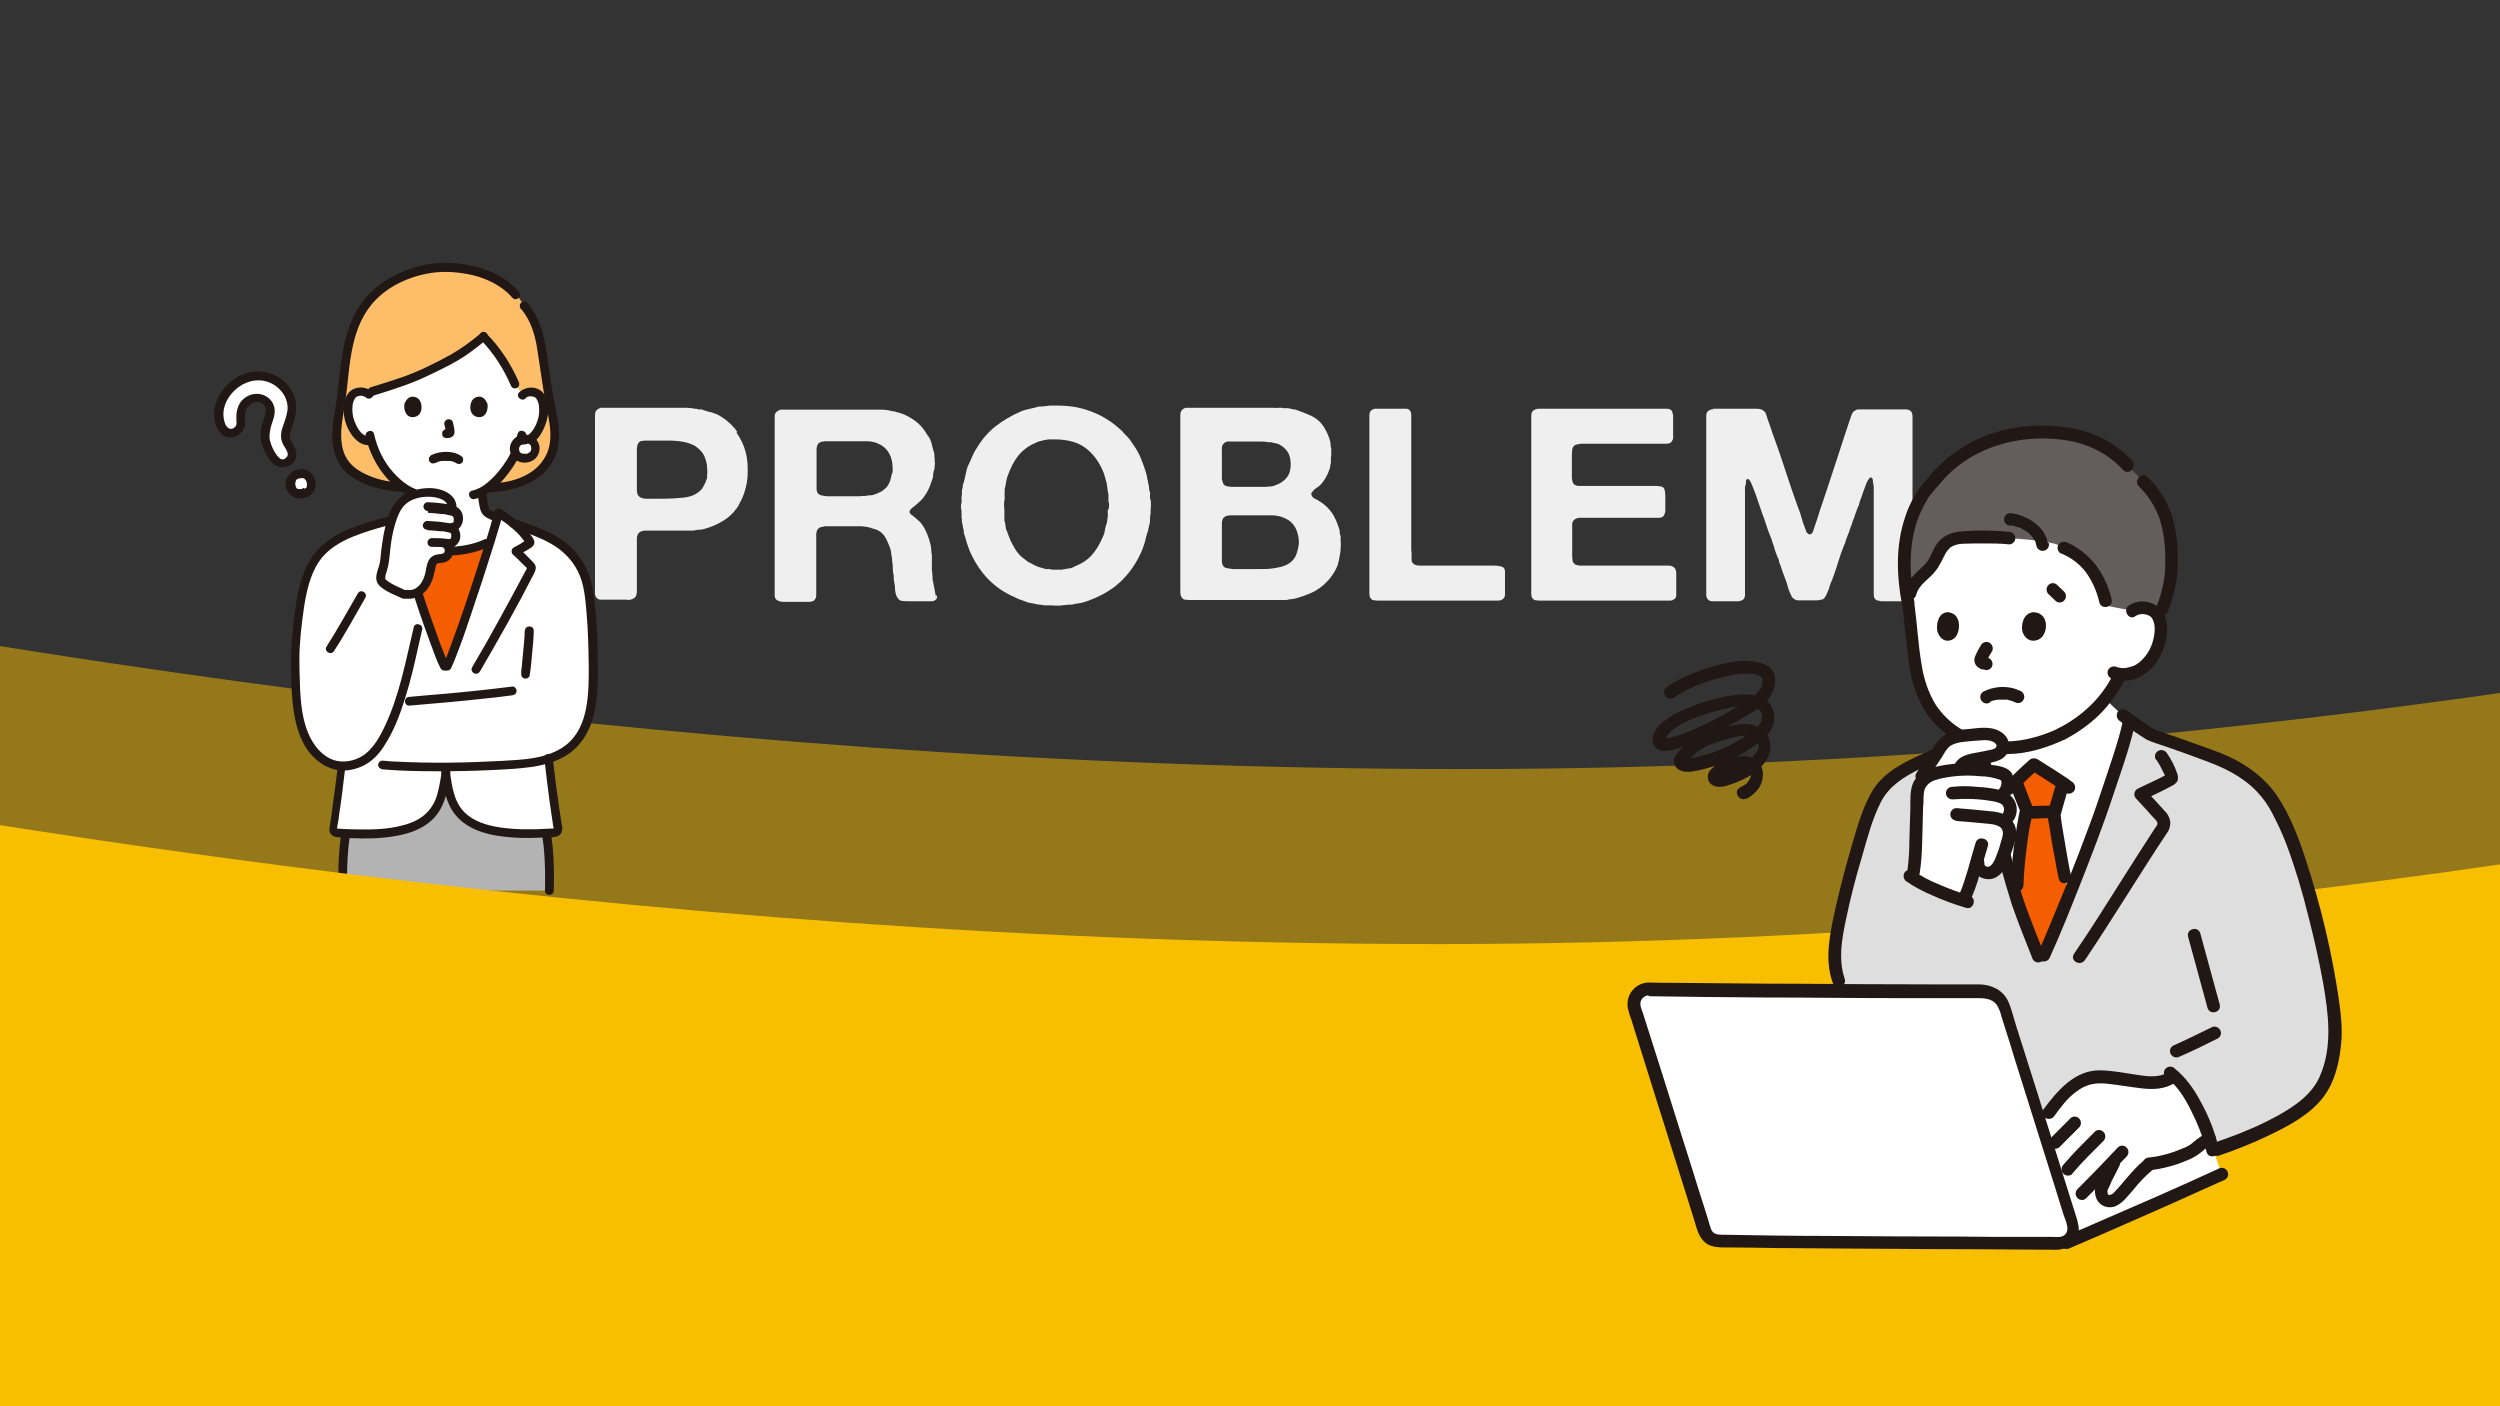 <?xml version="1.0" encoding="UTF-8"?>
<svg xmlns="http://www.w3.org/2000/svg" xmlns:xlink="http://www.w3.org/1999/xlink" version="1.1" viewBox="0 0 800 450">
  <rect x="0" y="0" width="800" height="450" fill="#333333" stroke="none"/>
  <defs>
    <style>
      .cls-1 {
        fill: none;
      }

      .cls-2, .cls-3 {
        fill: #f8bf00;
      }

      .cls-4 {
        fill: #efefef;
      }

      .cls-5 {
        fill: #febe69;
      }

      .cls-6 {
        fill: #645d5c;
      }

      .cls-7, .cls-3 {
        isolation: isolate;
      }

      .cls-8 {
        fill: #dedede;
      }

      .cls-9 {
        fill: #fff;
      }

      .cls-3 {
        opacity: .5;
      }

      .cls-10 {
        fill: #f55d01;
      }

      .cls-11 {
        fill: #b3b3b3;
      }

      .cls-12 {
        clip-path: url(#clippath);
      }

      .cls-13 {
        fill: #211715;
      }
    </style>
    <clipPath id="clippath">
      <rect class="cls-1" x="-8" y="-7.3" width="810" height="458"/>
    </clipPath>
  </defs>
  <!-- Generator: Adobe Illustrator 28.6.0, SVG Export Plug-In . SVG Version: 1.2.0 Build 709)  -->
  <g>
    <g id="_圖層_1" data-name="圖層_1">
      <g class="cls-12">
        <g>
          <g class="cls-7">
            <g class="cls-7">
              <path class="cls-4" d="M235.7,138.5c1.3,1.8,2.3,3.9,2.9,6.1.6,2.2.8,5,.6,8.1-.1,1.3-.3,2.4-.6,3.5-.3,1.1-.6,2.1-1,3-.1.2-.2.4-.3.6,0,.2-.2.4-.3.6-.2.4-.4.8-.6,1.2-.2.4-.4.7-.7,1.1-1.2,1.6-2.5,2.9-4.2,3.9-1.6,1-3.5,1.9-5.6,2.5-.6.2-1.3.4-2,.4s-1.4.2-2.1.3c-.3,0-.7,0-1,0s-.7,0-1,0h-13.2c-.8,0-1.5.2-1.9.5-.6.4-.9,1.1-.9,2.1v14.4c0,.7,0,1.4,0,2.2,0,.8-.1,1.4-.4,1.9-.2.4-.7.7-1.6,1-.4.1-.8.1-1.3,0-.5,0-.9,0-1.4,0h-5c-.6,0-1.2,0-1.8,0-.5,0-1-.2-1.3-.5-.3-.3-.5-.7-.6-1.3,0-.6,0-1.2,0-1.9v-51.6c0-.8,0-1.8,0-2.9,0-1.1,0-1.9.4-2.3.2-.3.7-.6,1.3-.9.1,0,.2,0,.4,0,.1,0,.3,0,.4,0h25c.5,0,1,0,1.6,0,.5,0,1,0,1.5.1h.4c.3.1.6.2,1,.2s.7,0,1,.2c.3,0,.5,0,.8,0s.5,0,.8.2c.9.3,1.8.6,2.8.8.9.3,1.8.6,2.6,1.1.3.2.6.4.9.6.3.2.7.4,1,.7.3.2.5.4.7.6.2.2.4.4.7.6l.5.5c.7.7,1.3,1.4,1.7,2.1ZM226.2,152.6c.1-.6.2-1.4.1-2.4,0-1-.1-1.7-.3-2.4-.3-1.3-.8-2.3-1.3-3-.5-.7-1.3-1.4-2.3-2.1-.9-.5-1.9-.9-3.2-1.2-1.3-.3-2.6-.4-4.1-.5-1.5,0-3,0-4.5,0-1.6,0-3,0-4.4,0-.2,0-.3.1-.5.1-.1,0-.3,0-.5,0-.6.2-.9.6-1.1,1-.2.5-.3,1.1-.3,1.9v12.6c0,.8.1,1.5.4,1.9.2.3.6.6,1,.8.5.2,1,.3,1.6.3.6,0,1.2,0,1.9,0,.7,0,1.3,0,1.9,0,3.1,0,5.8-.1,8.4-.4,2.5-.3,4.5-1.3,5.8-3,.3-.5.6-1.1.9-1.7.2-.6.5-1.3.7-2Z"/>
              <path class="cls-4" d="M299.8,190.4c.1.3.1.7,0,1-.1.3-.3.5-.5.6-.3.3-.8.4-1.4.4-.6,0-1.2,0-1.9,0h-4.8c-.9,0-1.7,0-2.4-.1-.7,0-1.2-.4-1.6-1-.5-.7-.7-1.7-.8-2.8,0-1.1-.2-2.1-.4-3.1,0-.2,0-.4,0-.6,0-.2,0-.4,0-.6-.2-.7-.3-1.4-.3-2.2s0-1.5-.2-2.1c0-.2,0-.4,0-.8-.1-.6-.2-1.3-.3-1.9,0-.7-.2-1.3-.4-1.9-.5-1.3-1-2.5-1.6-3.5-.6-1-1.5-1.8-2.7-2.3-.3-.1-.6-.2-.9-.3-.3,0-.6-.1-1-.3-1-.3-2.2-.5-3.6-.5h-11.1c-.5.1-.9.2-1.2.3-.3,0-.6.2-.9.5-.5.6-.7,1.5-.6,2.7,0,1.2,0,2.3,0,3.3v11.1c0,.5,0,.9,0,1.4,0,.5,0,1,0,1.4v1.3c0,.4,0,.7-.2,1-.2.5-.5.9-1,1-.3.1-.6.2-1,.2h-5.2c-.9,0-1.9,0-2.9,0-1,0-1.8-.2-2.3-.6-.5-.3-.7-.8-.7-1.6v-54.8c0-.6,0-1.3,0-2,0-.7,0-1.2.4-1.6.2-.3.7-.6,1.3-.9.1,0,.2,0,.4,0,.1,0,.3,0,.4,0h29.4c.9,0,1.8,0,2.6,0,.8,0,1.6.1,2.4.3.3.1.6.2.9.2s.6,0,.9.2c.4.1.8.2,1.2.3.4.1.8.3,1.2.4,1.4.6,2.8,1.4,4,2.3,1.2.9,2.2,2,3,3.2.2.3.4.6.6.9.1.3.3.6.6.9.5.8.8,1.6,1,2.5.2.9.5,1.8.8,2.9,0,.2,0,.5,0,.7,0,.2,0,.5.1.7v.8c.1.5.1,1,0,1.7,0,.7-.1,1.2-.3,1.6-.1.5-.2.9-.2,1.3s0,.8-.2,1.2c-.3.9-.6,1.7-.9,2.5-.3.8-.7,1.5-1.1,2.2-.1.2-.3.4-.4.6-.2.2-.3.4-.4.6-.2.2-.4.5-.6.7-.2.2-.4.4-.6.6-.3.3-.7.6-1,.9-.3.3-.7.6-1.1.9-.2.2-.5.4-.7.6-.2.2-.4.4-.5.7-.1.3,0,.6.2.9.2.2.4.4.6.5.6.5,1.2.9,1.7,1.4.6.5,1.1,1,1.5,1.6.7,1,1.2,2,1.6,3,.4,1,.8,2.2,1.1,3.5.1.5.2,1.1.2,1.6,0,.6.1,1.1.2,1.6,0,.3,0,.7,0,1,0,.3,0,.6,0,1,0,.2,0,.5,0,.7,0,.3,0,.5,0,.8,0,.2,0,.5,0,.7,0,.2,0,.5,0,.8.1.6.2,1.2.2,1.8s0,1.2.2,1.8l.3,1.6c.1.5.2,1,.3,1.6.1.5.2,1,.3,1.5ZM285.6,151.4c.1-.6.1-1.4,0-2.3,0-.9-.2-1.6-.3-2.1-.1-.2-.2-.4-.2-.6s0-.3-.2-.5c-.7-1.8-2-3.1-3.8-3.9-1-.5-2.1-.7-3.4-.8-1.3,0-2.6,0-4,0h-10c-.1.1-.2.2-.3.1-.1,0-.2,0-.3,0-.7.2-1.2.5-1.4.9-.3.5-.4,1.1-.4,1.8,0,.7,0,1.4,0,2.1v10.1c0,.7.1,1.2.4,1.6.2.3.6.6,1.1.7.5.1,1.1.2,1.7.3.6,0,1.3,0,2,0,.7,0,1.3,0,1.8,0h5.1c.4,0,.8,0,1.3,0,.5,0,.9,0,1.2-.1h1.1c.5-.1.9-.2,1.3-.2s.8,0,1.3-.2c1-.3,1.8-.7,2.6-1.1.7-.5,1.4-1.1,1.9-1.8.3-.5.6-1.1.8-1.7.2-.6.3-1.4.5-2.2Z"/>
              <path class="cls-4" d="M368.1,159.5c.1.3.2.9.2,1.8,0,.8,0,1.4-.1,1.8v1.1c-.1.6-.2,1.2-.2,1.8s0,1.3-.2,1.9c-.1.4-.2.8-.3,1.2,0,.4-.1.8-.3,1.2-.3,1-.6,2-.8,3-.3,1-.6,1.9-1,2.9-1.7,4-4.1,7.4-7,10.1-2.9,2.7-6.6,4.7-10.9,6.2-.6.2-1.3.4-1.9.5-.6.1-1.3.2-1.9.3-.3.1-.6.2-.9.2s-.6,0-.9,0l-2.9.3c-.2,0-.6,0-1.2,0-.6,0-1,0-1.1-.1-.3,0-.6,0-.8,0-.3,0-.5,0-.8,0h-1c-.5-.1-.9-.2-1.3-.2-.4,0-.8-.1-1.3-.2-.5-.1-.9-.2-1.4-.3-.5,0-.9-.2-1.4-.3-.6-.2-1.3-.5-1.9-.7-.7-.2-1.3-.5-1.9-.8-3.5-1.5-6.4-3.5-8.8-6-2.4-2.5-4.3-5.5-5.8-8.9-.3-.8-.6-1.7-.9-2.5-.2-.9-.5-1.8-.8-2.7-.1-.3-.2-.5-.2-.7s0-.4,0-.6c-.1-.4-.2-.8-.3-1.3,0-.4-.1-.9-.3-1.3,0-.3,0-.6,0-.8,0-.3,0-.5-.1-.7,0-.3,0-.7,0-1.1,0-.4,0-.7,0-1.1-.1-.3-.2-.7-.2-1.3s0-1,.2-1.3c0-.3,0-.6,0-.8,0-.3,0-.5,0-.8v-.5c.1-.4.2-.8.1-1.2,0-.4,0-.7.1-1.1.1-.3.2-.6.2-.9s0-.6.2-.9c.3-1,.5-1.9.7-2.9.2-1,.4-1.9.8-2.8.5-1,.9-2,1.3-2.9.4-1,.9-1.9,1.5-2.8,1.7-2.8,3.7-5.1,6-6.9s5-3.4,8.2-4.8c.7-.3,1.5-.5,2.4-.7.8-.2,1.7-.4,2.5-.6.3-.1.6-.2.8-.2s.5,0,.8,0l2.6-.3c.1,0,.3,0,.5,0,.2,0,.4,0,.5,0,4.1-.1,7.6.3,10.6,1.3,3,.9,5.7,2.3,8,3.9.7.5,1.5,1.1,2.3,1.8.8.7,1.5,1.3,2,2,.3.3.6.6.9.9.3.3.5.6.8.9.6.9,1.3,1.9,1.9,2.8.6,1,1.2,2,1.6,3.1.3.8.6,1.6.9,2.3.3.7.5,1.6.8,2.4.2.6.3,1.2.4,1.8.1.6.3,1.2.4,1.9.1.4.2.8.2,1.2s0,.7.2,1.1c.1.3.2.7.1,1.1,0,.4,0,.7,0,1v.7ZM354.7,163.1c.1-.3.2-.7.2-1.3s0-1-.2-1.3v-1.5c0-.2,0-.4,0-.6,0-.2,0-.4-.1-.6-.1-.5-.2-.9-.2-1.3,0-.4-.1-.8-.2-1.3,0-.3,0-.6-.2-1-.2-.6-.3-1.3-.5-1.9-.2-.6-.4-1.3-.7-1.9-1.3-2.9-3.1-5.3-5.5-7.1-2.4-1.8-5.7-2.7-10-2.7-.1,0-.2,0-.4,0-.1,0-.3,0-.4,0-.2,0-.5,0-.7,0-.2,0-.5,0-.8.1-.6.1-1.3.2-1.9.4-.6.1-1.2.3-1.7.6-2.4,1-4.3,2.5-5.7,4.3-1.4,1.8-2.5,4.1-3.4,6.7-.2.6-.3,1.3-.4,1.9s-.2,1.2-.4,1.9c0,.2,0,.4,0,.6s0,.4,0,.6c-.1.3-.1.6,0,1,0,.3,0,.7,0,1-.1.3-.2.8-.2,1.6,0,.8,0,1.3.1,1.6v1c0,.2,0,.5,0,.7s0,.5,0,.7c0,.2,0,.4,0,.6,0,.2,0,.4,0,.6.2.6.3,1.3.4,1.9,0,.6.2,1.2.5,1.8.6,1.8,1.4,3.6,2.3,5.1.9,1.6,2.1,2.9,3.5,3.8.3.3.6.5.9.7.3.2.6.3,1,.5.6.4,1.3.7,2,1,.7.2,1.5.5,2.3.7.3.1.6.2.8.1.3,0,.5,0,.8,0,.3.1.7.2,1,.2h1.8c.3,0,.5,0,.8,0,.2,0,.5,0,.8-.1.6-.1,1.2-.2,1.7-.3.6,0,1.1-.2,1.6-.5,2.5-1,4.4-2.2,5.8-3.8,1.4-1.6,2.6-3.6,3.6-6,.3-.6.5-1.3.6-2.1.1-.7.3-1.5.6-2.2l.3-2.1c0-.2,0-.5,0-.7v-1.5Z"/>
              <path class="cls-4" d="M429,173c.1.6.1,1.5,0,2.5,0,1-.2,1.8-.3,2.4-.1.6-.2,1.1-.3,1.6-.1.5-.3,1-.4,1.5-1.2,2.9-3.1,5.2-5.6,7.1-1,.7-2,1.3-3.2,1.8-1.1.5-2.3.9-3.6,1.3-.6.2-1.3.4-2,.5-.7,0-1.4.2-2,.3-.3,0-.6,0-.8,0s-.5,0-.8,0c-.2,0-.5,0-.7,0-.3,0-.5,0-.8,0-.2,0-.5,0-.7,0-.3,0-.5,0-.8,0h-25.2c-1,0-1.8,0-2.5-.1-.7,0-1.1-.5-1.4-1.2-.2-.5-.2-1.2-.2-2.1,0-1,0-1.7,0-2.4v-50.7c0-.7,0-1.4,0-2.2,0-.8,0-1.4.4-1.9.2-.4.7-.7,1.3-.9.1,0,.2,0,.3,0,.1,0,.2,0,.3,0h25.7c.4,0,.8,0,1.2,0,.4,0,.8,0,1.1,0,.3.1.6.1.9,0,.3,0,.6,0,.9,0h.5c.3.1.7.2,1.1.1.4,0,.8,0,1.2.1.5.1.9.2,1.3.3.4,0,.9.1,1.3.3,1.1.4,2.1.8,3.1,1.2,1,.4,1.9.8,2.7,1.4,1.2.8,2.1,1.8,2.8,3,.7,1.2,1.4,2.6,1.8,4.1.1.4.2.8.2,1.2,0,.4,0,.8.2,1.3,0,.2,0,.5,0,.7,0,.2,0,.5,0,.7,0,.2,0,.4,0,.6,0,.3,0,.4-.1.6v.8c0,.2,0,.4,0,.6,0,.2,0,.4,0,.5-.1.4-.2.8-.2,1.1,0,.3-.1.6-.2.9-.7,2.1-1.7,3.8-2.9,5.1-.4.4-.8.7-1.3,1-.5.3-.9.7-1.2,1.1-.1.1-.2.3-.4.5-.1.2-.2.4,0,.7.1.5.5.9,1.1,1.2.6.3,1.2.6,1.6.9,1.6,1,2.8,2.2,3.8,3.6.9,1.3,1.6,2.9,2.2,4.7.2.5.3.9.3,1.4,0,.5.1,1,.3,1.4v1ZM391.4,142.1c-.3.4-.4.9-.4,1.5v6.5c0,.4,0,.8,0,1.3,0,.4,0,.8,0,1.1v.9c.1.3.2.6.3.9,0,.3.1.5.3.7.2.3.6.5,1.1.6.5.1,1,.2,1.6.2.6,0,1.2,0,1.9,0,.6,0,1.2,0,1.7,0,.9,0,1.8,0,2.7,0,1,0,1.9,0,2.8,0s1.9,0,2.7-.1c.9,0,1.6-.2,2.2-.5,1.7-.6,3-1.6,3.9-3,.4-.7.7-1.7.8-2.9.1-2-.2-3.5-.9-4.6-.7-1.1-1.7-2-3-2.6-.3-.1-.7-.2-1.1-.3-.4,0-.8-.2-1.3-.3-.2,0-.6,0-1,0-.7-.2-1.5-.2-2.4-.2-.9,0-1.7,0-2.5,0h-7.3c-.1,0-.2,0-.4,0s-.3,0-.4,0c-.6.2-1,.4-1.2.8ZM415.6,174.4c.1-.8,0-1.7-.1-2.6-.2-.9-.4-1.6-.6-2.1-.8-2.1-2.4-3.5-4.8-4.3-1-.3-2.1-.5-3.2-.5-1.2,0-2.4,0-3.7,0h-9.8c-.1.1-.2.2-.3.1,0,0-.2,0-.3,0-.7.2-1.2.5-1.4.9-.3.5-.4,1.1-.4,1.8v9.7c0,.7,0,1.4,0,2.1,0,.7.2,1.3.5,1.7.2.3.6.5,1.1.6.5.1,1.1.2,1.8.3.7,0,1.3,0,2,0,.7,0,1.3,0,1.8,0,1.7,0,3.4,0,5,0,1.6,0,3.1,0,4.6-.3,1.4-.2,2.7-.5,3.8-1,1.1-.5,2-1.3,2.7-2.3.3-.5.5-1,.7-1.6.2-.6.3-1.2.5-1.9v-.5Z"/>
              <path class="cls-4" d="M440.7,130.8h7.3c.6,0,1.3,0,1.9,0,.6,0,1,.2,1.3.6.3.4.4.9.4,1.6v41.2c0,.5,0,.9,0,1.3,0,.4,0,.9.1,1.3v.9c0,.4,0,.8,0,1.2,0,.4,0,.7.2,1,.4.7,1.2,1.1,2.4,1.1h20.3c.5,0,1,0,1.7,0,.7,0,1.4,0,2,0,.6,0,1.2.1,1.8.2.5.1.9.3,1.1.5.3.3.4.8.4,1.3v5.6c0,.5,0,.9,0,1.3,0,.4,0,.7-.1,1-.2.5-.5.8-.9,1-.3.2-.7.3-1.3.3h-37.4c-.8,0-1.5,0-2.1-.1-.6,0-1.1-.4-1.3-.8-.2-.3-.3-.8-.3-1.3v-55.5c0-.5,0-1,0-1.6,0-.5.1-.9.3-1.2.2-.4.7-.7,1.4-.9.1,0,.2,0,.3,0,.1,0,.2,0,.3,0Z"/>
              <path class="cls-4" d="M491.8,130.8h39.8c.7,0,1.4,0,2,0,.6,0,1.1.3,1.4.7.1.2.2.4.2.6,0,.2.1.5.2.7v1c0,.4,0,.8,0,1.3,0,.5,0,.9,0,1.3s0,.9,0,1.3c0,.4,0,.8,0,1.3,0,.3,0,.7,0,1.3-.2.7-.5,1.2-.9,1.4-.3.2-.8.3-1.3.3h-23.2c-.5,0-1,0-1.6,0-.6,0-1.2,0-1.8,0-.6,0-1.2,0-1.7.2-.5,0-.9.2-1.1.4-.4.3-.6.7-.7,1.3,0,.5-.1,1.2-.1,1.9v7.4c.1.5.2.9.3,1.2.1.3.3.6.6.7.3.2.7.4,1.2.4.5,0,.9,0,1.5,0h19.5c.4,0,.9,0,1.5,0,.6,0,1.2,0,1.8,0,.6,0,1.1,0,1.6.1.5,0,.8.2,1.1.3.3.2.5.5.6,1,.1.5.2,1.1.2,1.7,0,.6,0,1.2,0,1.9,0,.6,0,1.2,0,1.6v1.2c0,.4,0,.7-.2,1-.1.5-.3.8-.7,1.1-.3.2-.7.3-1.2.3-.5,0-1,0-1.6,0s-1.2,0-1.8,0c-.6,0-1.1,0-1.5,0h-16.8c-.7,0-1.4,0-2,0-.6,0-1.2,0-1.8,0-.5,0-1,.3-1.4.5-.4.3-.6.6-.8,1.2,0,.3,0,.6,0,.9v9c0,.7,0,1.3.1,1.9,0,.5.3,1,.7,1.3.2.2.4.3.6.3.3,0,.5.1.8.2h.9c.3,0,.6,0,1,0,.3,0,.7,0,1,0h25.8c.4,0,.8,0,1.2.3.5.2.8.5,1,1,.1.3.2.6.2,1,0,.4,0,.8,0,1.3v4c0,.7,0,1.3,0,1.9,0,.6-.3,1.1-.8,1.3-.3.3-.8.4-1.3.4h-40.6c-.8,0-1.5,0-2.1-.1-.6,0-1.1-.4-1.3-.8-.2-.3-.3-.8-.3-1.3v-57c0-.5.1-.9.3-1.2.2-.4.7-.7,1.3-.9.1,0,.2,0,.3,0,.1,0,.2,0,.3,0Z"/>
              <path class="cls-4" d="M548,130.8h14.1c.9,0,1.7.2,2.2.6.4.3.7.7.9,1.3.2.5.3,1.1.5,1.6.3.9.7,1.9,1,2.8.3,1,.6,1.9,1,2.9,1.3,3.6,2.6,7.3,3.8,11.1,1.2,3.7,2.5,7.5,3.8,11.1.5,1.2.9,2.3,1.2,3.5.3,1.2.7,2.4,1.2,3.5.1.3.2.6.3.9.1.3.3.5.6.7.1,0,.2.1.3.2.1,0,.2,0,.3,0,.5-.1.8-.5,1-1,.2-.6.3-1.1.5-1.6.5-1.3.9-2.6,1.3-3.9.4-1.3.8-2.6,1.3-3.9,1.2-3.5,2.3-7,3.5-10.6,1.2-3.5,2.3-7.1,3.5-10.7.3-.9.6-1.8.9-2.7.3-.9.6-1.8.9-2.7.2-.5.3-.9.5-1.4.2-.5.5-.8,1-1.1.3-.3.8-.4,1.3-.4h14.9c.5,0,1,.1,1.3.3.6.3.9,1,.9,1.9v55.5c0,.6,0,1.3,0,1.9,0,.6-.2,1.1-.6,1.3-.3.3-.8.4-1.3.5-.5,0-1.1,0-1.7,0h-6.5c-.5-.1-.9-.2-1.2-.3-.3,0-.6-.3-.8-.6-.2-.3-.3-.7-.3-1.1v-28.1c0-.8,0-1.6,0-2.3v-2.2c0-.5,0-.9,0-1.4,0-.5,0-1-.1-1.4-.1-.4-.2-.8-.2-1.3s-.2-.7-.5-.9c-.2,0-.3,0-.4,0,0,.1-.2.2-.2.3-.2.2-.4.5-.6.8-.1.3-.3.6-.4.9-.3.9-.7,1.8-1,2.7-.3.9-.6,1.8-1,2.8-.1.3-.2.7-.3,1,0,.3-.2.7-.4,1-.3.7-.5,1.5-.8,2.2-.2.7-.5,1.5-.8,2.2-.1.2-.2.4-.2.6s0,.4-.2.6c-.2.5-.4,1.1-.6,1.6-.1.6-.4,1.2-.6,1.7-.2.5-.4,1.1-.6,1.6-.1.6-.3,1.2-.6,1.7-.7,1.7-1.3,3.4-1.8,5.1-.5,1.7-1.1,3.4-1.7,5.1-.1.2-.2.3-.2.5s0,.3-.2.5c-.3.6-.5,1.3-.7,1.9-.2.7-.4,1.3-.7,1.9-.2.4-.3.8-.5,1.1s-.4.6-.6.9c-.3.2-.6.4-.9.4-.3,0-.6.1-1,.2h-2c-.4,0-.9,0-1.4,0-.5,0-1.1,0-1.6,0s-1.1,0-1.5,0c-.5,0-.8-.2-1-.3-.5-.3-.8-.6-1-1-.2-.4-.4-.8-.6-1.3-.3-.7-.5-1.4-.7-2.1-.2-.7-.4-1.4-.7-2.1l-.3-.8c-.3-.7-.5-1.4-.8-2.2-.2-.8-.5-1.5-.8-2.2,0-.2-.1-.3-.1-.5,0-.1,0-.3-.1-.5-.3-.5-.5-1.1-.7-1.6-.2-.6-.4-1.2-.6-1.7,0-.1-.1-.3-.1-.4,0-.2,0-.3-.1-.4-.2-.6-.4-1.2-.6-1.7-.1-.6-.4-1.2-.6-1.7-.5-1.2-.9-2.4-1.3-3.6-.4-1.3-.8-2.5-1.3-3.7-.5-1.4-1-2.9-1.5-4.4-.5-1.5-1-2.9-1.6-4.3-.3-.8-.6-1.5-1-2-.1-.1-.2-.2-.3-.3-.1,0-.3,0-.4,0-.3.2-.4.5-.4.9s0,.8-.2,1.2c-.1.4-.2.8-.1,1.3,0,.4,0,.9,0,1.3v1.9c0,.6,0,1.3,0,1.9v28.6c0,.5-.1.8-.3,1.1-.2.4-.7.7-1.3.8-.4.1-.8.2-1.3.1-.5,0-.9,0-1.4,0h-4.5c-.6,0-1.2,0-1.7,0-.5,0-1-.2-1.3-.5-.3-.3-.5-.7-.6-1.3,0-.6,0-1.2,0-1.9v-54.5c0-.5,0-.9,0-1.3,0-.4.1-.8.3-1,.2-.4.7-.7,1.4-.9.1,0,.2,0,.3,0,.1,0,.2,0,.3,0Z"/>
            </g>
          </g>
          <path class="cls-3" d="M1417.5,59.4s-437.3,186.7-949.3,186.7S-511.8,86-511.8,86l6.7,309.3h1932l-9.3-336h0Z"/>
          <g id="c">
            <g id="d">
              <path class="cls-11" d="M174.8,266.6c-5.1.3-11.4.1-15.4-.5-4.2-.7-7.9-2.2-9.8-3.6-2.8-2.1-4.4-4.6-5.4-7.6-.4-1.1-1.1-4.6-1.6-7.9-.5,3.3-1.2,6.7-1.6,7.9-.9,3.1-2.6,5.5-5.4,7.6-1.8,1.4-5.6,2.9-9.8,3.6-4.1.6-10.3.8-15.4.5-1,6-1.1,12.2-.9,18.4h66.1c.2-6.2,0-12.4-.9-18.4h0Z"/>
              <path class="cls-13" d="M111.1,285c-.2-9.3.2-18.8,3.3-27.7.6-1.7-2.1-2.5-2.7-.8-3.2,9.1-3.6,18.9-3.4,28.4,0,1.8,2.9,1.8,2.8,0h0Z"/>
              <path class="cls-13" d="M171.1,257.3c3.1,8.9,3.5,18.4,3.3,27.7,0,1.8,2.8,1.8,2.8,0,.3-9.6-.2-19.3-3.4-28.4-.6-1.7-3.3-1-2.7.8h0Z"/>
              <path class="cls-5" d="M129.2,155.8c-7.5,0-16.6-3.1-19.5-8.5-2.6-4.8-2-10.4-1-15.8,2.3-12.9,1.1-27.4,11.4-37.3,3.8-3.7,12.5-8.7,22.2-8.7s12.3,1.2,17.5,4.3c2.9,1.7,5.4,4.1,7.2,6.9,4.2,4.5,5.8,9.7,6.6,15.6.9,6.5,1.8,13,3.2,19.4,1.2,5.8,1.8,11.6-2,16.7-4.6,6.1-12.8,7.6-20.2,7.6"/>
              <path class="cls-13" d="M129.2,154.4c-3.8,0-7.7-.7-11.2-2.2-3.1-1.3-6-3.2-7.5-6.3-1.9-4-1.4-8.8-.7-13.1.7-4,1.2-8,1.6-12,.8-7.6,1.9-15.5,6.4-21.9,4.2-6.1,11.5-9.9,18.7-11.3,4.3-.9,8.8-.7,13.1.1,4.3.8,8.6,2.5,12,5.3.9.7,1.7,1.5,2.4,2.3,1.2,1.4,3.2-.6,2-2-3.2-3.6-7.5-6.1-12.1-7.5-4.5-1.4-9.5-2-14.2-1.6-4.6.4-9.1,1.8-13.3,3.9-3.2,1.6-6.3,3.8-8.8,6.5-5.8,6.4-7.7,14.9-8.7,23.3-.5,4.1-.8,8.1-1.5,12.2-.8,4.8-1.7,9.7-.4,14.5.5,2,1.5,4,2.8,5.6,1.2,1.4,2.8,2.5,4.4,3.4,3.7,2.1,7.8,3.1,12,3.6,1,.1,2,.1,2.9.1,1.8,0,1.8-2.8,0-2.8h0Z"/>
              <path class="cls-13" d="M166.8,98.9c3,3.6,4.4,8.1,5.1,12.7.9,5.6,1.6,11.1,2.6,16.7.8,4.6,2.3,9.5,1.3,14.3-.9,4.3-3.9,7.7-7.8,9.6-4.2,2.1-9,2.6-13.6,2.6-1.8,0-1.8,2.8,0,2.8,9.1,0,19.7-2.6,23.4-11.9,1.9-4.8,1-10.1,0-15-1.2-5.9-2-11.9-2.9-17.9-.4-2.8-.9-5.6-1.9-8.3-1-2.8-2.4-5.3-4.3-7.6-.5-.6-1.5-.5-2,0s-.5,1.4,0,2h0Z"/>
              <path class="cls-9" d="M164.5,168.2c-.2-.1-7.1-3.4-7.2-3.4-2.4-.9-2.3-2.4-2.6-4.1-.2-1.1-.3-2.2-.4-3.3,5.8-3.1,10.4-10.9,11.2-13.2.3-.6.8-1.8,1.1-3h.3c1.2.2,2.4-.2,3.2-.9,2-1.7,2.9-4,3.4-5.5.7-2.1.8-5.6-.3-7.5-.4-.6-1.2-1.7-3.2-1.8-.9,0-2,.2-2.8,1l-2.3-3.6c-2.4-5.8-5.9-10.9-10.1-15.1-5.7,4.7-8.8,6.7-19,11.6-5.6,2.7-11.7,4.4-16.7,6l-.9,1.2c-.8-.8-1.9-1.1-2.8-1-2,0-2.8,1.1-3.2,1.8-1.1,1.9-1,5.4-.3,7.5.5,1.5,1.4,3.8,3.4,5.5.9.7,2.3,1.2,3.5.9.9,3.1,2.6,6.9,5.5,10.4,2.3,2.8,4.8,4.9,7.6,6.1,0,0,.1,0,.2.1,0,1-.2,1.9-.4,2.9-.3,1.7-.2,3.3-2.6,4.1-.2,0-7.8,3.6-8.2,3.8,0,0,2.5,15.4,22,15.4s21.5-15.7,21.5-15.7h0Z"/>
              <path class="cls-13" d="M119.2,125.4c-1.7-1.5-4.1-1.8-6.1-.9-1.5.7-2.4,2.2-2.8,3.7-.9,3.6,0,7.6,2,10.6,1.4,2.1,3.6,4,6.2,3.6.8-.1,1.4-.6,1.4-1.4s-.7-1.5-1.4-1.4c-2,.3-3.4-1.4-4.3-3.1-.7-1.4-1.3-2.9-1.4-4.4-.1-1.5-.1-3.3.8-4.6.2-.2-.1,0,0-.1,0,0,.3-.3.3-.3.3-.2.6-.3.9-.4.8-.2,1.7,0,2.3.5,1.3,1.2,3.4-.8,2-2h0Z"/>
              <path class="cls-13" d="M168.2,127.4c.6-.6,1.5-.7,2.3-.5.3,0,.6.2.9.4,0,0,.2.2.2.2,0,0,0,0,.1.2,0-.1,0-.1,0,0,.9,1.3.9,3.1.8,4.6-.1,1.5-.7,3.1-1.4,4.4-.9,1.6-2.3,3.3-4.3,3.1-.8-.1-1.4.7-1.4,1.4s.6,1.3,1.4,1.4c4.4.6,7-4.2,8.1-7.8.9-3.1.9-7.9-2-9.9-2-1.4-4.9-1.1-6.7.6-1.4,1.2.6,3.2,2,2h0Z"/>
              <path class="cls-13" d="M165.6,138.9c-.4,1.8-1.1,3.5-1.7,5.1.1-.4,0,.1-.1.3-.1.2-.2.5-.4.7-.3.6-.6,1.1-.9,1.7-1.8,2.9-3.9,5.6-6.6,7.8-1.4,1.2-3,2.1-4.8,2.5-1.8.4-1,3.1.8,2.7,3.8-.9,6.9-3.6,9.3-6.4,2-2.4,3.9-5,5.2-7.9.1-.3.2-.6.4-.9-.2.4.2-.5.2-.5,0-.2.2-.4.3-.7.5-1.2.9-2.4,1.1-3.7.4-1.8-2.4-2.5-2.7-.8h0Z"/>
              <path class="cls-13" d="M117,139.6c1.1,4.9,3.4,9.5,6.7,13.3,3.2,3.7,7.3,6.6,12.2,7.4.8.1,1.5-.2,1.7-1,.2-.7-.2-1.6-1-1.7-4.5-.7-8-3.3-10.9-6.6-3-3.4-5-7.6-6-12.1-.4-1.8-3.1-1-2.7.8h0Z"/>
              <path class="cls-13" d="M142.2,135.9c.2.8.4,1.6.5,2.4v-.4c0,.1,0,.2,0,.3v-.4c0,0,0,.1,0,.1v-.3c.1,0,.1,0,0,.1l.2-.3h0c0,0,.3-.1.3-.1,0,0-.1,0-.2.1h.3c-.1-.1-.2,0-.3,0h.4c-.1,0-.2,0-.3,0h.4c-.1,0-.2,0-.3,0-.2,0-.4,0-.6,0-.2,0-.4,0-.5.2-.3.2-.6.5-.6.8,0,.4,0,.8.1,1.1.2.3.5.6.8.6.3,0,.5.1.8.1.4,0,.8-.1,1.2-.3.5-.2.9-.7,1-1.2.1-.4,0-.8,0-1.3-.1-.8-.3-1.6-.5-2.3,0-.3-.4-.7-.6-.8s-.8-.2-1.1-.1c-.7.2-1.2,1-1,1.7h0Z"/>
              <path class="cls-13" d="M129.5,128.9c-.4,1.3-.1,4.4,2.4,4.6,3.3,0,3.5-3.7,2.4-5.4-.9-1.4-3.6-2-4.7.8h0Z"/>
              <path class="cls-13" d="M155.9,128.9c.4,1.3.1,4.4-2.4,4.6-3.3,0-3.5-3.7-2.4-5.4.9-1.4,3.6-2,4.7.8h0Z"/>
              <path class="cls-13" d="M153.8,106.7c-3,2.5-6.1,4.8-9.6,6.8-5.1,2.8-10.3,5.4-15.8,7.3-3.2,1.1-6.4,2.1-9.7,3.1-1.7.5-1,3.3.8,2.7,6.1-1.9,12.2-3.8,17.9-6.6,4.4-2.1,8.8-4.2,12.7-7,1.9-1.4,3.8-2.8,5.6-4.4.6-.5.5-1.5,0-2-.6-.6-1.4-.5-2,0h0Z"/>
              <path class="cls-13" d="M153.8,108.7c4.2,4.3,7.4,9.4,9.8,14.9.3.7,1.3.9,1.9.5.7-.4.8-1.2.5-1.9-2.5-5.7-5.9-11-10.3-15.4-1.3-1.3-3.3.7-2,2h0Z"/>
              <path class="cls-9" d="M167.9,140.6c-2,0-3.3,1.4-3.3,3s1.4,3.1,3.3,3.1,3.3-1.3,3.3-3.1-1.4-3-3.3-3h0Z"/>
              <path class="cls-13" d="M167.9,139.1c-2,0-3.8,1.1-4.5,3.1-.7,1.8.1,3.9,1.7,5,1.5,1.1,3.7,1.1,5.3.2,1.7-.9,2.5-2.9,2.2-4.7-.4-2.2-2.5-3.6-4.6-3.6-.7,0-1.4.7-1.4,1.4,0,.8.6,1.4,1.4,1.4.1,0,.2,0,.3,0,.3,0-.1,0,0,0,0,0,.4,0,.5.1,0,0,.2,0,.3,0,.2,0,0,0,0,0,0,0,.4.2.4.2,0,0,.3.2,0,0-.2-.1,0,0,0,0,0,0,.2.2.3.3-.2-.1-.1-.2,0,0,0,0,0,.1.1.2,0,0,0,.1,0,.2,0,.1,0,0,0-.1,0,0,0,.1,0,.1,0,.1,0,.3.1.4,0,0,0-.4,0-.1,0,0,0,.2,0,.2v.2c0,.2-.1.3,0,0,0,.1,0,.3-.1.4,0,0,0,.1,0,.2,0-.2.1-.2,0,0,0,.1-.1.2-.2.3,0,.1-.1,0,0,0,0,0,0,0-.1.1,0,0-.1.1-.2.2-.1.1-.2,0,0,0-.1,0-.2.1-.3.2,0,0-.2,0-.2.1,0,0,.3-.1.1,0-.1,0-.3,0-.4.1,0,0-.2,0-.3,0h.2c0,0-.1,0-.2,0-.2,0-.3,0-.5,0,0,0-.1,0-.2,0-.3,0,.3,0,0,0-.1,0-.3,0-.4-.1,0,0-.1,0-.2,0-.1,0-.1,0,.1,0,0,0-.1,0-.1,0-.1,0-.2-.1-.4-.2-.1,0,0-.1,0,0,0,0-.1-.1-.2-.2,0,0,0,0-.1-.1,0,0-.2-.2,0,0,.1.2,0,0,0,0,0,0,0-.1-.1-.2,0-.2,0-.2,0,0,0,0,0-.1,0-.1,0-.1,0-.3-.1-.4,0-.3,0,.3,0,0v-.4s0,0,0-.1c0-.1,0,0,0,.2,0-.1,0-.3.1-.5,0-.2,0,0,0,.1,0,0,.1-.2.1-.3,0,0,0,0,0-.1.1-.2-.2.2,0,0,0,0,.3-.2.3-.3h-.1c0,.1,0,0,.1,0,0,0,.1,0,.2-.1,0,0,.1,0,.2-.1.1,0,0,0-.1,0,0,0,.1,0,.2,0,.2,0,.4-.1.5-.1.2,0,0,0,0,0,0,0,.4,0,.4,0,.7,0,1.4-.6,1.4-1.4,0-.8-.6-1.4-1.4-1.4h0Z"/>
              <path class="cls-13" d="M139.5,148.1c.2,0,.4-.2.5-.3.3-.1-.3.1,0,0,.1,0,.3,0,.4-.1.4-.1.7-.2,1.1-.2-.2,0,0,0,0,0,.1,0,.2,0,.3,0,.3,0,.5,0,.8,0s.5,0,.8,0c.1,0,.2,0,.3,0,0,0,.5,0,.1,0,.4,0,.7.1,1.1.2.1,0,.3.1.5.2,0,0-.3-.1-.1,0,0,0,.1,0,.2,0,0,0,.2.1.3.2.1,0,.4.3,0,0,.6.4,1.4.6,2,0,.5-.5.6-1.5,0-2-1.4-1.1-3.2-1.5-5-1.5-1.7,0-3.4.3-4.9,1.1-.6.4-.9,1.3-.5,1.9.4.7,1.2.9,1.9.5h0Z"/>
              <path class="cls-13" d="M121.3,169.9c.7-.3,1.5-.6,2.2-1,1.1-.5,2.3-1,3.4-1.6.9-.4,1.8-.8,2.7-1.2,0,0,.2,0,.3-.1,0,0,.2,0-.1,0-.4.2,0,0,.1,0,.2,0,.4-.2.6-.2.8-.4,1.6-1,2-1.8.4-.8.6-1.6.7-2.4.2-1.3.4-2.5.5-3.8,0-.8-.7-1.4-1.4-1.4s-1.3.6-1.4,1.4c0,1-.2,1.9-.4,2.9-.1.6-.2,1.2-.4,1.9,0,.2.1-.2,0,0,0,0,0,.1-.1.2-.1.3,0,0-.1.1,0,0-.1.1-.2.2.1-.1,0,0,0,0-.2.1-.4.2-.5.3-.2.1-.6.2-.8.4-1.9.9-3.8,1.8-5.7,2.6-.5.2-1,.4-1.5.7-.2,0-.3.1-.5.2-.3.2.3-.1,0,0-.7.2-1.2,1-1,1.7.2.7,1,1.2,1.7,1h0Z"/>
              <path class="cls-13" d="M152.8,157.6c.1,1.2.3,2.4.5,3.5.1.6.2,1.3.4,1.9.2.8.6,1.5,1.2,2,.3.3.7.6,1.1.8.2.1.5.2.8.3.5.2-.3-.2-.1,0,1.7.9,3.4,1.6,5.1,2.4.8.4,1.6.8,2.4,1.1.7.3,1.6-.3,1.7-1,.2-.8-.3-1.4-1-1.7.7.3,0,0-.2-.1-.4-.2-.7-.3-1.1-.5-1-.5-2-.9-3-1.4-.8-.4-1.5-.7-2.3-1.1-.2-.1-.7-.3-.8-.3-.2,0-.3-.2-.5-.2,0,0-.3-.2-.1,0,.1,0,0,0,0,0,0,0-.4-.4-.2-.1-.1-.1-.2-.3-.2-.4,0-.1,0,0,0,0,0-.1,0-.2-.1-.3,0-.1,0-.3-.1-.4,0-.3-.1-.7-.2-1-.2-1.1-.3-2.1-.4-3.1,0-.8-.6-1.4-1.4-1.4s-1.5.6-1.4,1.4h0Z"/>
              <path class="cls-9" d="M143.3,213.1c0,0,0,.1-.1.2h-.9c-3.2-6.8-12.7-35.6-15.9-47.1l-1.4.4c-.4.1-4.8,1.3-5.5,1.5-5.9,1.9-11.1,3.8-15.4,7.6-2.9,2.5-4.7,6-5.9,9.6-1.5,4.4-2.1,9.2-2.6,13.8-.6,5.1-1,10.2-.8,15.4.2,7,.3,14,2.7,20.3,1.4,3.8,4,7.2,7.6,9.2,1.4.8,3,1.1,4.6,1.2-.8,7.2-2,15.7-2.7,20.1,0,.6.4,1.1,1,1.2.9,0,1.9.2,2.9.2.8,0,1.6,0,2.4.1.2,0,.5,0,.7,0s.5,0,.7,0c4.1,0,8.5-.2,11.6-.7,4.2-.7,7.9-2.2,9.8-3.6,2.8-2.1,4.4-4.6,5.4-7.6.4-1.1,1.1-4.6,1.6-7.9.5,3.3,1.2,6.7,1.6,7.9.9,3.1,2.6,5.5,5.4,7.6,1.8,1.4,5.6,2.9,9.8,3.6,3.1.5,7.4.7,11.6.7.4,0,.7,0,1,0,.3,0,.6,0,.9,0,.1,0,.2,0,.3,0,.3,0,.5,0,.8,0,1.3,0,2.6-.1,3.7-.3.6,0,1-.6,1-1.2-.8-4.8-2.2-14.9-3-22.5,4.9-1.6,9.2-4.6,11.6-10.2,2.3-5.5,2.6-11.7,2.6-17.6s-.1-12.9-.7-19.3c-.6-5.8-1-10.9-4.4-15.9-4.9-7.1-12.8-9.4-20.5-12.2-1.6-1.4-3.3-2.6-4.6-3.4-2.5,9.7-12.8,41.2-16.3,48.9h0Z"/>
              <path class="cls-10" d="M138,202.3c-3.1-8.7-6.9-20.2-9.5-28.8.5.2.8.3.8.3,4.1,1.9,8.6,2.8,13.2,2.6,4.6.1,9.1-.7,13.2-2.6,0,0,.6-.2,1.4-.5-4.1,13.5-11.1,34.3-13.8,40h-.9c-1-2.1-2.5-6.1-4.2-11h0Z"/>
              <path class="cls-13" d="M124.6,165.3c1.7,6.3,3.7,12.6,5.7,18.8,2.4,7.4,4.8,14.7,7.5,21.9,1,2.7,1.9,5.4,3.2,7.9.2.4.8.7,1.2.7h.9c.5,0,1-.3,1.2-.7,1.1-2.3,1.9-4.6,2.8-6.9,1.3-3.4,2.4-6.8,3.6-10.3,2.6-7.6,5.1-15.3,7.5-23,.9-3.1,1.9-6.1,2.7-9.2.5-1.8-2.3-2.5-2.7-.8-1.6,6.3-3.7,12.6-5.7,18.8-2.4,7.5-4.9,14.9-7.6,22.3-.6,1.5-1.1,3.1-1.7,4.6-.2.6-.5,1.2-.8,1.9,0,.2.1-.2,0,.1,0,.1-.1.2-.1.4-.1.2-.2.5-.3.7l1.2-.7h-.9l1.2.7c-.9-2-1.7-4.2-2.6-6.4-1.2-3.3-2.4-6.7-3.6-10.1-2.5-7.4-5-14.8-7.3-22.3-.9-3.1-1.9-6.1-2.7-9.2-.5-1.8-3.2-1-2.7.8h0Z"/>
              <path class="cls-13" d="M108.1,245.2c-.6,4.9-1.2,9.7-1.9,14.6-.1,1-.3,2-.4,2.9-.1.9-.4,1.9-.4,2.8,0,1.5,1.2,2.3,2.6,2.4,1.3.1,2.6.2,3.8.3,5.1.2,10.4.2,15.4-.8,4.4-.8,8.9-2.5,12-6,3.4-3.9,4.1-9,4.9-13.9.1-.8-.2-1.5-1-1.7-.7-.2-1.6.2-1.7,1-.4,2.2-.7,4.5-1.3,6.7-.4,1.7-1,3.3-2,4.7-2.2,3.4-5.8,5.1-9.6,6-4.6,1.2-9.4,1.3-14.1,1.2-1.2,0-2.3,0-3.5-.1-.6,0-1.2,0-1.9-.1-.3,0-.5,0-.8,0,0,0-.3,0-.4,0,0,0,0,0,.1.1,0,.2,0,.4,0,0,0-.2,0-.3,0-.5,0-.4.1-.8.2-1.2.2-.9.3-1.9.4-2.8.8-5.1,1.4-10.3,2-15.4,0-.8-.7-1.4-1.4-1.4s-1.3.6-1.4,1.4h0Z"/>
              <path class="cls-13" d="M174.2,242.8c.5,4.7,1.1,9.3,1.7,13.9.3,2,.6,4,.9,6.1.1.8.2,1.6.4,2.4,0,.4,0,.2,0,0,0-.2.3-.2-.1-.1-.6,0-1.3.1-2,.1-4.9.3-10,.3-14.9-.4-4.2-.6-8.7-1.9-11.7-5-3.4-3.5-3.9-8.6-4.6-13.2-.1-.8-1.1-1.2-1.7-1-.8.2-1.1,1-1,1.7.7,4.6,1.4,9.5,4.4,13.3,3,3.8,7.6,5.7,12.2,6.6,5.2,1,10.8,1.1,16.1.8,1.3,0,2.9,0,4.2-.3,1.4-.4,2-1.7,1.8-3-.3-1.9-.6-3.8-.9-5.7-.8-5.4-1.5-10.9-2.1-16.3,0-.8-.6-1.4-1.4-1.4s-1.5.6-1.4,1.4h0Z"/>
              <path class="cls-13" d="M128.6,175c4.4,2,9,2.8,13.9,2.8,4.8,0,9.5-.8,13.9-2.8.7-.3.9-1.3.5-1.9-.4-.7-1.2-.8-1.9-.5-3.9,1.8-8.1,2.4-12.4,2.4-4.3,0-8.5-.6-12.4-2.4-.7-.3-1.5-.2-1.9.5-.4.6-.2,1.6.5,1.9h0Z"/>
              <path class="cls-13" d="M153.5,215c6-10.3,11.9-20.7,17.3-31.3.4-.8.8-1.6.6-2.5-.2-.8-.9-1.4-1.5-2-1.2-1.3-2.5-2.5-3.8-3.7l-.3,2.2c1-.6,2-1.2,3.1-1.8,1-.6,2.1-1.1,2.1-2.4,0-.8-.6-1.6-1.1-2.2-.5-.7-1.1-1.4-1.7-2-2.3-2.4-5-4.5-7.8-6.3-1.5-1-2.9,1.5-1.4,2.4,1.8,1.2,3.5,2.4,5.2,3.9.9.8,1.7,1.5,2.4,2.4.3.4.6.7.9,1.1.1.2.3.4.4.6,0,0,.1.2.2.3,0,.1.1.3,0,0l.2-.7c.1-.2.1-.1-.1,0-.2,0-.3.2-.5.3-.4.2-.8.4-1.1.7-.7.4-1.4.8-2.2,1.2-.8.4-.9,1.6-.3,2.2,1.1,1,2.1,2,3.1,3,.2.2.5.5.7.7.2.2.7.6.8.8,0-.3-.2,0-.2.2-.2.3-.3.6-.5.9-1.3,2.5-2.6,4.9-3.9,7.3-2.7,5-5.4,9.9-8.2,14.9-1.6,2.8-3.2,5.5-4.8,8.3-.9,1.6,1.5,3,2.4,1.4h0Z"/>
              <path class="cls-9" d="M92.3,147.9c-.8.5-1.6.7-2.2.6-.4,0-.8-.2-1.1-.4-1.2-.8-2.3-2.6-3.4-5.1-1.3-3.2-.6-5.5.3-8.1.2-.6.4-1.2.6-1.9.4-1.3.2-2.7-.6-3.8-.7-1-1.8-1.7-3.1-1.8-1.1-.1-2.2.1-3.2.8s-1.7,1.5-2,2.5c-.6,1.6-.6,3.3-.4,4.7,0,.4,0,1.1-.4,1.7-.3.4-.6.7-1.1,1-.5.3-1,.5-1.5.5-1.3.1-2.3-.5-3.1-1.9-.8-1.5-1.2-3.3-1-5.1.3-3.6,2.8-7.3,6.2-9.4,1.9-1.2,5.1-2.5,9-1.6,2.8.7,5.3,2.5,6.8,5,1.3,2.2,1.7,4.8,1.1,7.2-.4,1.5-.8,2.6-1.1,3.6-.2.6-.4,1.1-.5,1.6-.4,1.2-.2,2.6.4,3.7l.3.5c.4.7.8,1.4,1.1,2.1.2.4.3,1.1.2,1.8-.1.6-.6,1.2-1.2,1.6h0Z"/>
              <path class="cls-9" d="M97.9,157.4c-1,.6-2.2.7-3.2.3-1.6-.8-2.2-2.4-1.9-3.7.2-.8.7-1.5,1.5-2.1h0c.4-.3,1.8-1,3.2-.4,1.5.6,2.3,2.5,1.8,4.1-.2.7-.8,1.4-1.5,1.8h0Z"/>
              <path class="cls-9" d="M92.3,147.9c-.8.5-1.6.7-2.2.6-.4,0-.8-.2-1.1-.4-1.2-.8-2.3-2.6-3.4-5.1-1.3-3.2-.6-5.5.3-8.1.2-.6.4-1.2.6-1.9.4-1.3.2-2.7-.6-3.8-.7-1-1.8-1.7-3.1-1.8-1.1-.1-2.2.1-3.2.8s-1.7,1.5-2,2.5c-.6,1.6-.6,3.3-.4,4.7,0,.4,0,1.1-.4,1.7-.3.4-.6.7-1.1,1-.5.3-1,.5-1.5.5-1.3.1-2.3-.5-3.1-1.9-.8-1.5-1.2-3.3-1-5.1.3-3.6,2.8-7.3,6.2-9.4,1.9-1.2,5.1-2.5,9-1.6,2.8.7,5.3,2.5,6.8,5,1.3,2.2,1.7,4.8,1.1,7.2-.4,1.5-.8,2.6-1.1,3.6-.2.6-.4,1.1-.5,1.6-.4,1.2-.2,2.6.4,3.7l.3.5c.4.7.8,1.4,1.1,2.1.2.4.3,1.1.2,1.8-.1.6-.6,1.2-1.2,1.6h0Z"/>
              <path class="cls-9" d="M97.9,157.4c-1,.6-2.2.7-3.2.3-1.6-.8-2.2-2.4-1.9-3.7.2-.8.7-1.5,1.5-2.1h0c.4-.3,1.8-1,3.2-.4,1.5.6,2.3,2.5,1.8,4.1-.2.7-.8,1.4-1.5,1.8h0Z"/>
              <path class="cls-13" d="M91.6,146.6c-.7.4-1.2.6-1.9.2-.3-.2-.8-.7-1.1-1.1-1-1.4-1.8-3-2.2-4.7-.4-1.5,0-3,.3-4.5.5-1.7,1.3-3.4,1.2-5.3-.3-4-4.5-6.2-8.1-4.7-1.7.7-3,2-3.6,3.7-.7,1.8-.6,3.5-.5,5.3,0,1.2-1.5,2.1-2.4,1.6-1.3-.6-1.7-2.8-1.8-4-.2-3.2,1.4-6.1,3.6-8.2,2.1-2,5-3.3,7.9-3.2,3.2.1,6.2,1.9,7.9,4.7.9,1.6,1.4,3.6,1,5.4-.3,1.8-1,3.5-1.6,5.3-.6,1.9-.5,3.8.5,5.5.6,1,2.1,2.9.7,3.9-1.5,1,0,3.5,1.4,2.4,1.8-1.2,2.4-3.3,1.6-5.3-.6-1.4-1.8-2.8-1.8-4.4,0-.8.4-1.6.7-2.4.3-.9.6-1.7.8-2.6.6-2.1.8-4.1.3-6.2-.9-3.8-3.8-6.9-7.4-8.3s-7.7-1-11,.9c-3.2,1.8-5.7,4.7-6.9,8.1-.7,1.9-.8,3.9-.5,5.8.3,1.8,1.2,3.9,2.9,4.9,1.8,1.1,4.1.5,5.5-.9.7-.7,1.2-1.6,1.3-2.6,0-.9,0-1.7,0-2.6,0-1.8.6-3.5,2.3-4.3,1.4-.7,3.3-.4,4.1,1.1.5.9.3,1.8,0,2.8-.3,1.1-.7,2.1-1,3.2-.5,2-.6,4.1,0,6.1.7,2,1.7,4.2,3.2,5.8,1.6,1.7,3.9,2,5.9.8,1.6-.9.1-3.4-1.4-2.4h0Z"/>
              <path class="cls-13" d="M97.2,156.1c0,0-.2.1-.3.2,0,0-.2.1,0,0-.2,0-.3.1-.5.2,0,0-.2,0-.2,0h.2c0,0-.1,0-.2,0-.2,0-.4,0-.5,0h.2c0,0-.1,0-.2,0,0,0-.1,0-.2,0s-.3-.2-.1,0c.2.1,0,0,0,0,0,0-.1,0-.2-.1h0q0-.1,0,0h0c0,0,0,0-.1,0,0,0-.1-.1-.2-.2,0,0,0-.1-.1-.2-.1-.1.2.3,0,0,0-.1-.2-.2-.2-.4,0,0,0-.1,0-.1.2.1,0,.3,0,0,0-.1,0-.3-.1-.4,0,0,0-.1,0-.2,0-.2,0,.4,0,.1,0-.1,0-.2,0-.4h0c0-.4,0,.1,0,0,0-.1.1-.4.1-.5,0,.2,0,.2,0,0,0,0,0-.1.1-.2,0,0,0-.2,0-.2h-.1c0,0,0,0,.1,0,0-.1.2-.2.3-.3h0c.1-.1.1-.1,0,0,0,0,.2-.1.2-.1.1,0,.3-.2.4-.2.1,0,.2,0,0,0,0,0,.1,0,.2,0,.2,0,.3-.1.5-.1,0,0,.2,0,.2,0h-.2c0,0,.1,0,.2,0h.2c.3,0-.2,0,0,0,.2,0,.4,0,.5.1-.3-.2,0,0,0,0,0,0,.2,0,.2.1.2.1,0,0,0,0,0,0,.2.1.2.2,0,0,.2.2.3.3.1.1-.2-.3,0,0,0,0,0,.1,0,.1,0,0,0,.1.1.2s.1.4,0,0c0,.2.1.3.2.5,0,0,0,.1,0,.2,0,.3,0-.3,0,0,0,.2,0,.3,0,.5,0,.1,0,.3,0,0,0,0,0,.2,0,.3,0,0,0,.1,0,.2-.1.3.1-.2,0,0,0,0-.2.4-.2.4h0c0,0,0,0-.1,0,0,0-.1.1-.2.2,0,0-.1.1-.2.1.2-.1.2-.1,0,0,0,0-.1,0-.2.1-.6.4-.9,1.3-.5,1.9.4.6,1.3.9,1.9.5.9-.6,1.7-1.4,2.1-2.5.3-.9.3-1.9,0-2.8-.5-1.9-2.2-3.5-4.3-3.5-1.8,0-3.6,1-4.5,2.5s-.8,3.5.2,4.9c.7.9,1.6,1.7,2.8,1.9,1.3.3,2.6,0,3.7-.6.6-.4.9-1.3.5-1.9-.4-.6-1.3-.9-1.9-.5h0Z"/>
              <path class="cls-13" d="M163.8,168.9c4,1.4,8.2,2.7,12,4.8,3.9,2.1,7.1,5.1,9.1,9.1,2.1,4.1,2.4,8.9,2.8,13.4.5,5.6.6,11.3.7,16.9,0,8.6.1,19.6-7.4,25.4-5.8,4.4-13.7,4.6-20.7,5-11.2.6-22.5.8-33.7.2-1.4,0-2.8-.2-4.2-.3-.8,0-1.4.7-1.4,1.4s.7,1.3,1.4,1.4c5.8.5,11.7.6,17.6.6,5.9,0,11.8-.1,17.7-.4,4.2-.2,8.4-.4,12.6-1,3.8-.6,7.5-1.6,10.8-3.6,3.6-2.2,6.1-5.5,7.7-9.3,2-5,2.4-10.4,2.5-15.8,0-5.8,0-11.5-.4-17.3-.2-2.7-.4-5.4-.8-8-.3-2.4-.7-4.8-1.5-7.1-1.6-4.6-4.6-8.6-8.6-11.4-3.7-2.6-8-4.2-12.2-5.7-1.1-.4-2.1-.8-3.2-1.1-.7-.3-1.6.3-1.7,1-.2.8.3,1.5,1,1.7h0Z"/>
              <path class="cls-13" d="M124.5,165.2c-7.9,2.3-16.7,4.3-22.6,10.5-3.7,3.9-5.5,9.2-6.6,14.3-.6,2.9-.9,5.8-1.3,8.7-.3,3-.7,6.1-.8,9.1-.2,3,0,5.9,0,8.9,0,2.9.2,5.8.5,8.7.6,5.2,1.8,10.7,5,15,3,3.9,7.4,6.6,12.5,6.1,2.4-.3,4.8-1.1,6.8-2.5,2.1-1.5,3.8-3.4,5.1-5.6,3-4.6,5-10,6.6-15.2,1.8-5.7,3.1-11.5,4.4-17.4.3-1.4.7-2.9,1-4.3.4-1.8-2.3-2.5-2.7-.8-2.6,10.9-4.6,22.1-9.5,32.2-1.9,3.9-4.4,8.2-8.7,9.9-1.9.8-4.2,1.1-6.3.7-2.1-.4-4-1.6-5.5-3.1-3.4-3.4-4.9-8.1-5.7-12.8-.4-2.6-.6-5.3-.7-8-.1-2.8-.2-5.6-.2-8.4,0-5.7.7-11.4,1.5-17,.8-5,1.9-10.1,4.7-14.4,2.6-3.9,6.8-6.4,11-8.1,3.5-1.4,7.1-2.5,10.8-3.5.5-.1.9-.2,1.4-.4,1.8-.5,1-3.2-.8-2.7h0Z"/>
              <path class="cls-13" d="M106.9,208.3c3.6-5.5,6.7-11.3,10-17,.9-1.6-1.5-3-2.4-1.4-3.3,5.7-6.5,11.5-10,17-1,1.5,1.5,3,2.4,1.4h0Z"/>
              <path class="cls-9" d="M124.6,169.4c.5-2.2,1.2-4.2,2-5.9,1.9-4,4.7-5.2,9-5.8,2-.3,4.2,0,6.1.7,2.1.9,3.8,2.8,2.7,5.3,1.8.4,2.6,1.6,2.5,3.1,0,.8-.6,2.3-2,2.6h-.2c1.2.6,1.4,1.7,1.4,2.4,0,1.2-1.1,2.6-2.1,2.4-.7,0-1.4-.1-1.9-.2.4.2.6.3.6.3.7.4,1.1,1.2,1.2,1.9,0,.6-.1,1.3-.5,1.9-.6.8-1.6.9-2.4,1-1.1.1-2.1.4-2.5,1.5-.1.4-.7,3.1-.9,3.9-.4,1.6-1.1,3.1-2.3,4.3s-2.8,2-4.5,1.9c0,0-.7,0-1.2,0-2.7-1.1-6.3-2.8-7.2-4.1-1-1.5.9-4.5,1-6.9.2-3.2.6-6.7,1.3-9.8h0Z"/>
              <path class="cls-13" d="M145.8,163.7c1.1-3.4-1.5-6-4.5-6.9-3-1-6.4-.7-9.4.3-2.6.8-4.7,2.5-6.1,4.8-1.6,2.7-2.4,5.9-3,8.9-.3,1.8-.6,3.6-.8,5.3-.2,1.5-.2,3.1-.6,4.6-.4,1.4-1,2.8-1,4.2,0,1.4.7,2.4,1.8,3.2,1.2.9,2.5,1.6,3.9,2.2.7.3,1.3.6,2,.9.4.2.8.4,1.3.4.3,0,.7,0,1,0,3.4.2,6.3-2.2,7.6-5.2.6-1.3.9-2.7,1.2-4,.1-.5.2-1.2.4-1.7.2-.4.6-.4.9-.5.7-.1,1.5-.1,2.2-.4,1-.4,1.7-1.1,2.1-2.1.7-1.8,0-3.9-1.6-4.9-1.5-1-3,1.5-1.4,2.4.6.4.8,1.5,0,1.9-.4.2-1.1.2-1.6.3-.6,0-1.3.3-1.8.6-1.8,1.1-1.9,3.6-2.3,5.4-.6,2.4-1.9,4.9-4.5,5.4-.4,0-.8,0-1.2,0-.2,0-.6,0-.8,0s-.5-.2-.7-.3c-1.3-.6-2.5-1.1-3.7-1.8-.4-.2-.8-.5-1.2-.8-.2-.1-.3-.3-.5-.4,0,0-.3-.3-.2-.2,0,.1,0-.2,0,0,0-.2,0-.7,0-1,.2-.7.4-1.3.6-2,.8-2.7.8-5.5,1.2-8.3.4-2.8,1-5.6,2-8.3.7-1.9,1.8-3.9,3.5-5,2.1-1.4,4.9-1.9,7.4-1.7,2,.1,6,1.1,5.1,3.9-.6,1.7,2.1,2.5,2.7.8h0Z"/>
              <path class="cls-13" d="M137,164.1c1.4.1,2.9.2,4.3.4-.2,0,.2,0,.2,0,.1,0,.3,0,.4,0,.4,0,.7.1,1,.2.3,0,.6.1.9.2.1,0,.3,0,.4.1,0,0,.2,0,.3,0-.1,0-.1,0,0,0l.3.2c0,0,.1,0,.1.1q-.1-.1,0,0c0,0,.2.2.2.2-.2-.2,0,0,0,0,0,.1.1.3,0,0,0,.1,0,.2.1.4,0,.4,0-.1,0,.1v.4c0,.3,0-.3,0,0,0,0,0,.2,0,.3,0,0-.1.4,0,.2s-.1.2-.1.2c0,0-.2.3,0,0,0,0-.2.2-.2.2.2-.2,0,0-.1,0-.1,0-.1,0,0,0,0,0-.2,0-.3,0-.7.2-1.2,1-1,1.7.2.8,1,1.2,1.7,1,3.1-.7,4-5.2,1.6-7.3-1.3-1.1-3-1.3-4.6-1.5-1.8-.3-3.6-.4-5.3-.5-.8,0-1.4.7-1.4,1.4s.6,1.4,1.4,1.4h0Z"/>
              <path class="cls-13" d="M136.9,169.7c1.4,0,2.7.2,4.1.3.2,0,.4,0,.5,0,0,0,.1,0,.2,0,0,0-.2,0,0,0,.3,0,.6.1,1,.2.3,0,.6.1.9.2.1,0,.3,0,.4.1-.3-.1.1,0,.2.1,0,0,.2.2,0,0,0,0,0,0,.1.1.1.1.2.3,0,0,0,0,.1.1.1.2,0,0,0,.1,0,.1,0,0-.1-.3,0-.1,0,0,0,.2,0,.3,0,0,0,0,0,.1,0,.2,0,0,0-.2,0,.1,0,.5,0,.6,0-.3,0,.1,0,.2,0,.1,0,0,0,0,0,0,0,.1-.1.2-.1.2,0,0,0,.1l-.2.2c0,.1-.1,0,0,0,0,0-.1,0-.2.1,0,0,.2,0,0,0-.2,0,.1,0,.1,0h-.2c-.4,0-.8,0-1.1-.1-1.5-.2-3-.2-4.5-.2-.7,0-1.4.6-1.4,1.4,0,.8.6,1.4,1.4,1.4,1.6,0,3.1,0,4.7.2.9.1,1.7.2,2.5-.3.8-.5,1.4-1.3,1.7-2.1.4-1.2.2-2.7-.5-3.7-1-1.4-2.6-1.7-4.3-1.9-1.9-.3-3.8-.4-5.6-.5-.7,0-1.4.7-1.4,1.4,0,.8.6,1.4,1.4,1.4h0Z"/>
              <path class="cls-13" d="M131,225.8c8.2-.7,16.4-1.4,24.5-2.3,2.8-.3,5.6-.6,8.4-1,.8-.1,1.4-.6,1.4-1.4s-.6-1.5-1.4-1.4c-8.7,1.1-17.4,2-26.2,2.7-2.2.2-4.5.4-6.7.6-.8,0-1.4.6-1.4,1.4s.6,1.5,1.4,1.4h0Z"/>
              <path class="cls-13" d="M167.9,201.8c0,2.3-.3,4.6-.5,6.9-.1,1.4-.3,2.8-.4,4.2,0,.6-.1,1.1-.2,1.6,0,.1,0,.2,0,.4,0-.4,0-.2,0,0,0,.2,0,.3,0,.5-.1.8.2,1.5,1,1.7.7.2,1.6-.2,1.7-1,.4-2.4.6-4.9.8-7.2.2-2.3.5-4.7.5-7.1,0-1.8-2.8-1.8-2.8,0h0Z"/>
            </g>
          </g>
          <path class="cls-2" d="M1409.5,115.4s-437.3,186.7-949.3,186.7-980-160-980-160l6.7,309.3h1932l-9.3-336h0Z"/>
          <path class="cls-9" d="M682.3,195.4c1.2-.8,2.7-1.2,4.2-.9,1.9.1,3.5,1.3,4.3,3,1.3,2.8.7,7.5-.8,10.3-1.2,2.8-3.2,5.1-5.7,6.7-1.8,1-3.9,1.4-5.9,1.2-.3.6-.4.9-.4.9-.7,1.4-2.2,3.7-2.2,3.7-1.6,2.4-3.4,4.6-5.3,6.7-3.2,3.1-6.8,5.7-10.8,7.7-3.5,1.6-7.1,2.9-10.9,3.7-1.3.2-2.6.4-4,.6-8.5.8-15.6-1.4-22.2-6.9-6.3-5.2-9.1-13.4-10.2-22.4-.6-5.2-1.1-10.9-1.9-16.6,0,0-6.6-29.7,28.1-29.7,51.6,0,43.5,31.8,43.5,31.8h0Z"/>
          <path class="cls-9" d="M656,301.3c-.8,1.8-1.4,3.2-1.9,4.4l-1.8.4c-2.5-6.3-3.7-9.3-5.9-15.2-4.2-11.3-11-41.4-11.9-50.8,0,0,0-.7-.2-1.7,3.5.9,7,1.1,10.6.8,1.3-.1,2.7-.3,4-.6,3.8-.9,7.4-2.1,10.9-3.7,3.9-2.1,7.5-4.7,10.8-7.7,1-1,2.2-2.5,3-3.5,3.3,2.9,5.9,5.6,5.9,5.6,0,0,.8.6,2,1.5-.6,2.4-1.3,5.1-1.6,6.4-1.7,6.1-3.8,11.6-5.6,17.1-4.6,13.9-13.5,36.1-18.3,47.2h0Z"/>
          <path class="cls-1" d="M676.5,147.2c-7.6-5.5-17-8.1-26.4-7.3-13.5.9-24.3,6.3-31.5,14.9-4.1,5-7,12.3-8.1,18.7-1,7.6-.8,15.2.8,22.7"/>
          <path class="cls-8" d="M679.8,237c.6-2.1,1.1-4.2,1.6-6.4,2.4,1.8,6.4,4.6,7.5,5,5.6,1.9,12.8,4.5,18.4,6.5,6.6,2.4,12.1,5.3,16.9,10.4,4.3,4.6,8.7,14,11.9,24,6.8,21.4,11.3,44.1,11.3,54.3-.1,3.7-.6,7.3-1.6,10.9-1.4,4.2-3,8.5-8.7,12.8-8.1,6.1-21.2,11.1-28.3,13.5h-95l-25.6-54.2c-1.1-3-1.7-8.4-.7-14,1.9-11.2,5.8-25.3,9.3-36.7,1.1-3.3,2.5-6.4,4.2-9.4,1.7-2.6,4-4.8,6.7-6.4,6.6-4.2,19-8.9,26.4-11.2.2,2.1.3,3.9.3,3.9.8,9.4,7.7,39.5,11.9,50.8,2.2,5.9,3.4,8.9,5.9,15.2l1.8-.4c3.7-8.3,14.9-35.4,20.2-51.6,1.8-5.5,3.8-11,5.6-17.1h0Z"/>
          <path class="cls-10" d="M658,296.4c1.3-3,2.7-6.5,4.1-10.1l-1.4-5.7c-.8-3.3-3.4-19-3.5-20,.9-3.1,1.9-6.8,2.9-9.9-3.3-2.3-7.1-4.6-9.3-6-2.2,1.9-4,3.5-6,5.6l.2.5c.8,2.4,2.4,6.3,3.3,8.4-.5,2.8-1.2,5.8-1.5,8.3-1,6.6-1.6,13.2-1.7,19.8.4,1.3.8,2.4,1.2,3.5,2.2,5.9,3.4,8.9,5.9,15.2l1.8-.4c.9-2.1,2.3-5.3,4-9.3h0Z"/>
          <path class="cls-13" d="M643.2,251.3c1,2.8,2.1,5.6,3.3,8.4v-1.1c-1.7,8.1-2.7,16.4-3.1,24.7-.1,2.6,4,2.6,4.1,0,.2-5.4.8-10.8,1.6-16.2.2-1.6.6-3.2.9-4.8.2-.8.3-1.7.5-2.5.1-.8,0-1.5-.3-2.2-1-2.5-2-5-2.9-7.5-.3-1.1-1.4-1.7-2.5-1.4-1.1.3-1.7,1.4-1.4,2.5h0Z"/>
          <path class="cls-13" d="M658.2,250.1c-.5,1.7-1.1,3.4-1.5,5.1-.6,1.7-1,3.3-1.4,5.1,0,1.2.1,2.4.4,3.6.6,4.1,1.3,8.1,2.1,12.2.3,1.7.6,3.4,1,5.1.6,2.5,4.5,1.5,3.9-1.1-.8-3.4-1.3-6.9-1.9-10.3-.3-2-.7-3.9-1-5.9-.1-.8-.2-1.5-.3-2.2,0-.3,0-.5-.1-.8,0-.4,0,.3,0,.2,0,0,0-.2,0-.3s0-.1,0-.2c0,.4.3-.7.3-.9.3-.9.5-1.9.8-2.8.5-1.9,1.1-3.8,1.7-5.7.8-2.5-3.1-3.6-3.9-1.1h0Z"/>
          <path class="cls-13" d="M648.9,262c2.3,0,4.7-.2,7.1-.2,1.1,0,2-.9,2-2s-.9-2-2-2c-2.3,0-4.7.1-7.1.2-1.1,0-2,.9-2,2s.9,2,2,2Z"/>
          <path class="cls-13" d="M644.5,253.6c2.5-2.6,5-5.1,7.8-7.5l-2.5.3c3.7,2.4,7.5,4.7,11.2,7.3,1,.6,2.2.2,2.8-.7.5-1,.2-2.2-.7-2.8-3.6-2.6-7.4-4.9-11.2-7.3-.8-.4-1.8-.3-2.5.3-2.7,2.4-5.3,4.9-7.8,7.5-1.8,1.9,1.1,4.8,2.9,2.9h0Z"/>
          <path class="cls-9" d="M695.2,366.6l-40.2-1.8c3.3,10.4,6.4,20.3,8.5,27.1.7,2.2-.3,4.6-2.4,5.7l-.5.2.7-.3c10.2-4.3,43.3-19,49.6-21.9l-3.9-11.2c-3.8,1.6-7.8,2.3-11.9,2.1h0Z"/>
          <path class="cls-9" d="M687.6,372.6c-3.5,2.8-6.2,6.7-9.8,10.5-.5.5-2.7,2-4.3.7-1.1-.8-1.2-2.9-.8-3.8,2.1-4.7,3-6.1,4.6-9.4-1.9,2-3.5,3.8-5.7,6.1l-2.3,2.4-2.9,3s-2.1,2.2-4.3,4.6c-2.4-7.6-5.5-17.5-8.6-27.3,2.8-3.5,5.3-7.5,8.7-10.5,2.4-2.2,5.4-3.7,8.7-4.1,1.3,0,2.7,0,4,.1,2.5.3,5.1.6,7.6,1,4.6.7,9.7,1.6,13.4-1.5,4.8,4.2,9.1,12.5,11.5,20.3-.9.4-1.7.9-2.5,1.4-.5.4-2.2,1.9-2.8,2.2-4.3,2.3-9.1,3.8-14,4.3"/>
          <path class="cls-13" d="M709.5,370c5.9-2,11.7-4.3,17.2-7,6.2-3,12.7-6.5,16.9-12.1,3.5-4.7,4.9-10.6,5.5-16.3.6-5,0-10-.7-15-2.2-14.9-5.7-29.6-10.4-44-2.3-7.2-5.1-14.6-9.3-20.9-3.8-5.6-9.4-9.8-15.5-12.6-3.3-1.5-6.8-2.7-10.2-3.9-3.6-1.3-7.2-2.6-10.8-3.8-.8-.3-1.6-.6-2.4-.8-.5-.1-.3-.2-.1,0-.2-.1-.3-.2-.5-.3-.8-.5-1.7-1-2.5-1.6-1.8-1.2-3.5-2.5-5.3-3.8-.3-.2-.7-.5-1-.7-1-.6-2.2-.2-2.8.7-.5,1-.2,2.2.7,2.8,2.7,2.1,5.6,4.1,8.5,5.9,1,.5,2,.9,3,1.2,1.7.6,3.3,1.1,5,1.7,3.4,1.2,6.8,2.4,10.2,3.7,6.4,2.3,12.4,5.1,17.2,10.1,2,2.1,3.7,4.5,5,7.1,1.7,3.2,3.2,6.5,4.5,9.9,2.8,7.5,5.1,15.2,7,23,1.8,7,3.4,14.1,4.7,21.2,1.7,9.9,3.1,20.3-1,29.8-2.6,6-8,9.6-13.5,12.7-5.5,3-11.3,5.5-17.3,7.6-1.1.4-2.3.8-3.5,1.2-2.5.8-1.4,4.7,1.1,3.9h0Z"/>
          <path class="cls-13" d="M697.5,338.1c4.2-1.8,8.2-3.8,12.2-5.8,1-.6,1.3-1.8.7-2.8-.6-.9-1.8-1.3-2.8-.7-4.1,2-8.1,4-12.2,5.8-1,.6-1.3,1.8-.7,2.8.6.9,1.8,1.3,2.8.7Z"/>
          <path class="cls-13" d="M632.4,234.6c-6.1,2-12.2,4.3-18,7-5.7,2.6-11.6,5.7-15,11.1-3.2,5.2-4.9,11.3-6.6,17.1-2.1,7.1-4,14.3-5.6,21.5-1.6,7.4-3.4,15.6-.8,23,.8,2.5,4.8,1.4,3.9-1.1-2.1-6.1-.9-12.8.4-18.9,1.4-6.9,3.2-13.7,5.2-20.4,1.7-5.9,3.2-11.8,6-17.3,2.7-5.2,7.5-8.1,12.6-10.6,6.2-2.9,12.6-5.5,19.1-7.6,2.5-.8,1.4-4.7-1.1-3.9h0Z"/>
          <path class="cls-13" d="M700.2,299.8l6.2,22.7c.7,2.5,4.6,1.5,3.9-1.1l-6.2-22.7c-.7-2.5-4.6-1.5-3.9,1.1h0Z"/>
          <path class="cls-13" d="M693.9,343.1c-2.9,1.8-6.5,1.4-9.7.9-4-.6-8.1-1.4-12.1-1.5-8.2-.1-13.7,6.5-18.2,12.5-.6,1-.2,2.2.7,2.8,1,.5,2.2.2,2.8-.7,2.1-2.9,4.3-5.9,7.2-7.9,1.3-1,2.9-1.8,4.5-2.2,1.8-.4,3.5-.4,5.3-.2,3.8.4,7.5,1.1,11.2,1.5,3.5.4,7.2.2,10.2-1.7,2.2-1.4.2-4.9-2-3.5h0Z"/>
          <path class="cls-13" d="M662.5,357.9l-6.2,6.2c-.8.8-.8,2.1,0,2.9.8.8,2.1.8,2.8,0l6.2-6.2c.8-.8.8-2.1,0-2.9-.8-.8-2.1-.8-2.8,0Z"/>
          <path class="cls-13" d="M663.1,375.6c3.1-3.7,6.6-7.1,10-10.5.8-.8.8-2.1,0-2.9-.8-.8-2.1-.8-2.8,0-3.4,3.4-6.9,6.8-10,10.5-.8.8-.8,2.1,0,2.9s2.1.8,2.9,0h0Z"/>
          <path class="cls-13" d="M667.6,383.4c2.3-2.3,4.6-4.6,6.9-7,2-2.1,3.9-4.2,6-6.3.8-.8.8-2.1,0-2.9-.8-.8-2.1-.8-2.8,0-2,2.1-4,4.2-6,6.3-2.3,2.4-4.6,4.7-6.9,7-.8.8-.8,2.1,0,2.9.8.8,2.1.8,2.8,0h0Z"/>
          <path class="cls-13" d="M687.8,374.5c4.2-.5,8.2-1.5,12.1-3.2,1.6-.6,3.1-1.5,4.5-2.6.3-.2.5-.5.8-.7.1-.1.3-.2.4-.3.3-.2-.2.2,0,0,.8-.5,1.7-1,2.5-1.5,1-.6,1.3-1.8.7-2.8s-1.8-1.3-2.8-.7h0c-1.4.7-2.7,1.6-3.9,2.6-.4.3-.8.7-1.2,1-.8.5-1.6.9-2.5,1.2-3.4,1.5-7,2.5-10.7,2.9-1.1,0-2,.9-2,2,0,1.1.9,2,2,2h0Z"/>
          <path class="cls-13" d="M693.5,345.1c3.3,2.4,5.7,6.4,7.5,10,2.2,4.3,4,8.8,5.1,13.5.6,2.5,4.5,1.5,3.9-1.1-1.2-5.2-3.1-10.1-5.7-14.8-2.2-4.2-5-8.2-8.8-11.1-1-.6-2.2-.2-2.8.7-.5,1-.2,2.2.7,2.8h0Z"/>
          <path class="cls-13" d="M674.8,370.8c-.8,1.7-1.7,3.3-2.5,5-.7,1.2-1.2,2.4-1.7,3.7-.3,1.1-.3,2.2,0,3.3.6,2.5,3.1,4,5.6,3.4.2,0,.5-.1.7-.2,2.4-1,4-3.3,5.7-5.2,1.9-2.4,4-4.6,6.4-6.6.8-.8.8-2.1,0-2.9-.8-.8-2.1-.8-2.9,0-3.7,3-6.5,7.1-9.8,10.5,0,0-.3.3-.1.1.2-.2-.3.2-.3.2,0,0-.5.2-.2.1-.1,0-.6.2-.5.2-.2,0-.4,0-.5,0,.2.1-.1-.2,0,0,0-.1-.1-.2-.2-.3,0,.2,0,.1,0,0,0-.2,0-.4-.1-.5,0,.4,0-.1,0-.3,0,0,0-.2,0-.2,0,0,0,.3,0,.1,0,0,0-.1,0-.2,0-.3,0,.2,0-.1.5-1,.9-1.9,1.3-2.9.8-1.6,1.7-3.2,2.5-4.9.5-1,.2-2.2-.7-2.8-1-.6-2.2-.2-2.8.7h0Z"/>
          <path class="cls-13" d="M661.9,399.6c6.6-2.8,13.2-5.7,19.8-8.6,7.6-3.3,15.2-6.7,22.7-10.1,2.5-1.1,5.1-2.3,7.6-3.4,1-.6,1.3-1.8.7-2.8-.6-1-1.8-1.3-2.8-.7-13.2,6.1-26.6,11.9-40,17.7-1.8.8-3.6,1.6-5.4,2.3-.8.3-1.5.6-2.2,1-.2,0-1.2.5-.6.3l-.9.4c-1.1.3-1.7,1.4-1.4,2.5.3,1.1,1.4,1.7,2.5,1.4h0Z"/>
          <path class="cls-9" d="M527.9,316.8c26.1.4,85.5.6,106.8.7,3.2,0,6.1,2.1,7,5.2,5,16,16.4,52.2,21.8,69.3.8,2.5-.6,5.2-3.1,6-.5.1-1,.2-1.5.2-23,0-85-.3-108.9-.8-2,0-3.8-1.4-4.5-3.4-4.7-15.2-16.8-53.5-22.3-71-.8-2.5.6-5.2,3.1-6,.5-.2,1-.2,1.5-.2h0Z"/>
          <path class="cls-13" d="M527.9,318.8c12.2.2,24.3.3,36.5.4,14.2,0,28.4.2,42.7.2,6,0,12,0,17.9,0,2.3,0,4.7,0,7,0,2.6,0,5.3-.1,7,2.2.7,1.2,1.2,2.4,1.5,3.8l1.2,3.8c1,3,1.9,6,2.8,9,2.2,7,4.4,14,6.6,21,2.2,6.9,4.3,13.8,6.5,20.7.9,2.9,1.8,5.8,2.7,8.7.7,2.1,2.6,5.7-.3,7-1,.4-2.2.2-3.2.2h-11.1c-6.2,0-12.4,0-18.6-.1-14.1,0-28.1-.1-42.2-.2-11.4,0-22.8-.2-34.2-.4-1.3,0-2.5-.3-3.1-1.6-.4-1.1-.7-2.1-1-3.2-.8-2.6-1.6-5.2-2.5-7.9-2-6.5-4.1-13.1-6.2-19.7-4-12.9-8.1-25.7-12.2-38.6-.4-1.1-1-2.4-.7-3.6.4-1.2,1.5-2,2.7-2,2.6,0,2.6-4.1,0-4.1-3.8,0-6.9,3.1-6.9,6.9,0,.4,0,.9.1,1.3.3,1.3.7,2.6,1.2,3.9.4,1.4.9,2.8,1.3,4.2,2.1,6.7,4.2,13.4,6.3,20.1,4.2,13.2,8.3,26.5,12.5,39.8.9,3,1.6,6.3,4.7,7.8,2.4,1.1,5.5.7,8.1.8,5.8,0,11.6.2,17.4.2,14.3.1,28.6.2,42.9.3,12.7,0,25.3.1,38,.2h3.4c1.5.1,2.9,0,4.3-.5,2-.8,3.4-2.4,4-4.4.5-1.8,0-3.5-.5-5.3-2-6.2-3.9-12.5-5.9-18.8-4.4-14.1-8.8-28.1-13.3-42.2-.9-2.7-1.5-5.7-2.7-8.3-1.7-3.7-5.4-5.3-9.2-5.4-5.1,0-10.1,0-15.2,0-14,0-28.1-.1-42.2-.2-13.7,0-27.4-.2-41.1-.3-2.5,0-5,0-7.6-.1-2.6,0-2.6,4,0,4.1h0Z"/>
          <path class="cls-6" d="M685.9,154.1c6.4,6.6,9.3,13.2,9,27.5-.1,5.6-1.9,10.9-4.1,15.9-.8-1.7-2.5-2.8-4.3-3-1.5-.2-2.9.1-4.2.9l-8-1.5-.5-1.8c-.7-2.8-1.7-5.5-3.1-8-2.3-4-5.8-7.1-10.1-8.9,0,0-1.9-.8-2.8-1.1-4.1-1.3-14.9-1.9-14.9-1.9-4.9-.4-9.8-.4-14.8-.2-1.9,0-3.7.5-5.3,1.5-2,1.5-2.8,4.1-4,6.3-2.1,3.8-6.8,5.6-7.7,9.9h-1c-.5-3.2-.7-6.4-.7-9.7-.2-10.4,3.9-20.7,9-25.4,2.2-2.9,4.9-5.5,7.8-7.8,8-5.8,17.7-8.7,27.5-8.5,9.8.1,19.7,2.5,27.1,10.6l5,5.1h0Z"/>
          <path class="cls-1" d="M683.4,152.2c5.6,5,8.4,10.8,10.2,17.8.9,3.6,1.3,7.2,1.2,10.9-.2,3.9-.4,13.2-3.2,18.2"/>
          <path class="cls-13" d="M647.2,202.2c-.5-1.8,0-6,3.5-6.3,4.6.2,4.7,5.3,3,7.6-1.3,1.9-5.1,2.6-6.5-1.3h0Z"/>
          <path class="cls-13" d="M620,202.2c-.5-1.9,0-6.1,3.2-6.3,4.2.2,4.3,5.3,2.8,7.6-1.2,1.9-4.6,2.6-6-1.3Z"/>
          <path class="cls-13" d="M634,206.3c-.6,1-1.2,2-1.7,3.1-.3.6-.5,1.2-.5,1.8,0,.8.3,1.6.9,2.1.5.4,1,.8,1.6.9.4,0,.8.1,1.2.2h-.5c0,0,0,0,0,0,.3,0,.5.1.8,0,.3,0,.5-.1.8-.2,1-.6,1.3-1.8.7-2.8h0c-.3-.5-.7-.8-1.2-.9-.3,0-.7,0-1-.1h.5c-.2,0-.3,0-.5,0l.5.2c-.1,0-.3-.1-.4-.2l.4.3c-.1,0-.2-.2-.3-.3l.3.4s0,0,0-.1l.2.5c0,0,0-.1,0-.2v.5c0,0,0-.1,0-.2v.5c0-.2,0-.3,0-.5l-.2.5c.5-1.1,1.1-2.2,1.8-3.3.6-1,.2-2.2-.7-2.8-1-.6-2.2-.2-2.8.7h0Z"/>
          <path class="cls-13" d="M683.3,197.2c1.1-.8,2.6-.9,3.9-.4.8.2,1.4.8,1.7,1.5,1.1,2.2.5,5.4-.2,7.6-.8,2.4-2.3,4.6-4.3,6.2-.9.7-2,1.2-3.1,1.4-1.2.4-2.5.4-3.8,0-1-.5-2.2-.2-2.8.7-.6,1-.2,2.2.7,2.8,3,1.2,6.3,1.1,9.2-.3,2.7-1.4,4.8-3.5,6.3-6.1,1.5-2.5,2.3-5.3,2.5-8.2.2-2.6-.2-5.6-2.1-7.6-2.7-2.6-6.9-3.1-10-1.1-2.2,1.4-.1,5,2,3.5h0Z"/>
          <path class="cls-13" d="M636.8,224.6c.1,0,.3-.1.4-.2.4-.2-.3.1,0,0,0,0,.2,0,.2-.1.4-.1.8-.2,1.2-.3.2,0,.4,0,.6-.1,0,0,.2,0,.3,0,.5,0-.3,0,0,0,.4,0,.8,0,1.3,0s.8,0,1.2,0c0,0,.5,0,.2,0h0c.2,0,.4,0,.5.1.9.2,1.7.5,2.5.9,1.1.3,2.2-.3,2.5-1.4.3-1.1-.4-2.2-1.4-2.5-.9-.4-1.7-.7-2.7-.9-3-.6-6.1-.2-8.9,1.2-1,.6-1.3,1.8-.7,2.8.6,1,1.8,1.3,2.8.7h0Z"/>
          <path class="cls-13" d="M660.8,236.6c4-2.1,7.7-4.7,11-7.9,1.8-1.8,3.4-3.7,4.8-5.8,1.2-1.6,2.3-3.4,3.2-5.2.5-1,.2-2.2-.7-2.8-1-.6-2.2-.2-2.8.7-3.7,7.7-10.1,13.6-17.5,17.4-2.3,1.2-.3,4.7,2,3.5h0Z"/>
          <path class="cls-13" d="M608.7,193.3c.8,6.4,1.3,12.8,2.2,19.1.6,5.1,2.2,10.1,4.8,14.6,5.4,9.1,16.1,14.4,26.5,14.3,6.5,0,12.7-2,18.6-4.7,1-.6,1.3-1.8.7-2.8-.6-.9-1.8-1.3-2.8-.7-8.8,4.1-19.3,6.1-28.5,1.6-4.3-1.9-7.9-5-10.6-8.9-2.5-4-4-8.5-4.7-13.2-1.1-6.4-1.4-12.9-2.3-19.4,0-1.1-.9-2-2-2-1,0-2.2.9-2,2h0Z"/>
          <path class="cls-13" d="M682.4,147.5c-5.1-5.4-11.8-9.1-19.1-10.4-7.4-1.4-15-1.2-22.4.6-7.1,1.8-13.7,5.2-19.2,10.2-1.4,1.3-2.8,2.7-4,4.2-1,1.3-2.2,2.5-3.2,3.8-2.1,2.9-3.8,6.2-4.9,9.7-3,8.9-2.7,18.5-1,27.6.3,1.1,1.4,1.7,2.5,1.4,1.1-.3,1.7-1.4,1.4-2.5-1.3-7.4-1.7-15.3.2-22.7.8-3.3,2.2-6.5,4-9.5.7-1.2,1.5-2.2,2.4-3.2,1.2-1.3,2.3-2.7,3.5-4,9.5-9.9,23.7-13.7,37.2-12,7.5.9,14.4,4,19.6,9.7,1.8,1.9,4.6-.9,2.9-2.9h0Z"/>
          <path class="cls-13" d="M693.8,195.4c1.4-3.6,2.4-7.3,2.9-11.1.3-3.5.3-7,0-10.5-.5-5.2-1.7-10.3-4.4-14.8-1.4-2.3-3.1-4.4-5-6.3-1.8-1.9-4.7,1-2.9,2.9,3,2.9,5.3,6.5,6.7,10.5,1.7,5.3,2,11.1,1.7,16.6-.3,4.1-1.3,8-2.9,11.8-.3,1.1.3,2.2,1.4,2.5,1.1.3,2.2-.4,2.5-1.4h0Z"/>
          <path class="cls-13" d="M643,170.2c-4.9-.5-9.8-.6-14.7-.2-3.6.2-6.8,1.3-8.8,4.5-.8,1.3-1.4,2.7-2.1,4.1-.6,1.1-1.4,2.1-2.4,2.9-2.3,2.3-4.9,4.4-5.7,7.7-.6,2.5,3.3,3.6,3.9,1.1.6-2.4,2.5-3.9,4.2-5.5,1-.9,1.9-1.9,2.7-3.1.7-1.2,1.4-2.4,2-3.7.5-1.1,1.2-2.1,2.1-2.9,1.2-.7,2.6-1.1,4-1.1,2.2-.1,4.3-.1,6.5-.1,2.7,0,5.5,0,8.2.3,1.1,0,2-.9,2-2,0-1.1-.9-2-2-2h0Z"/>
          <path class="cls-13" d="M659.6,177.1c3.1,1.3,5.8,3.3,7.8,5.9,2.1,2.9,3.6,6.2,4.4,9.8.7,2.5,4.6,1.5,3.9-1.1-.9-4-2.7-7.8-5.2-11.1-2.4-3-5.5-5.4-9-7-1-.5-2.2-.2-2.8.7-.6,1-.2,2.2.7,2.8h0Z"/>
          <path class="cls-13" d="M655.3,173.7c-.5-2.2-1.6-4.2-3.3-5.6-2.4-2.2-5.5-3.5-8.7-3.9-1.1,0-2,.9-2,2,0,1.1.9,2,2,2-.5,0,.2,0,.3,0,.2,0,.3,0,.5,0,.3,0,.7.2,1,.3.3.1.7.2,1,.3,0,0,.2,0,.3.1-.3-.1-.3-.1,0,0,.1,0,.2.1.4.2.5.3,1.1.6,1.6.9.1,0,.3.2.4.3.3.2-.3-.3,0,0,.2.2.5.4.7.6.4.4.7.8,1,1.1,0,.1-.3-.4,0,0,0,.1.1.2.2.3.1.2.2.4.4.6.1.2.2.4.3.6s.1.5,0-.1c0,0,0,.2,0,.3.1.3.2.7.3,1.1.3,1.1,1.4,1.7,2.5,1.4,1.1-.3,1.7-1.4,1.4-2.5h0Z"/>
          <path class="cls-13" d="M690,243.1c.9,1.2,1.6,2.6,2.2,3.9.5.8.8,1.7,1,2.6v-1.1c.6-.8.7-1,.4-.8.3-.2.4-.3.2-.2,0,0-.2.1-.3.2-.3.2-.7.4-1,.6-.9.5-1.8.9-2.8,1.4-1.9.9-3.8,1.8-5.7,2.7-1,.6-1.3,1.9-.7,2.8,0,.1.2.3.3.4,1.7,1.9,3.5,3.7,5.1,5.6.5.6,1.7,1.5,1.7,2.3,0,.5-.5,1.1-.8,1.5-1.7,2.6-3.4,5.3-5.1,7.9-4.4,6.9-8.8,13.9-13.2,20.8-2.5,3.9-5,7.7-7.6,11.5-1.5,2.2,2,4.2,3.5,2,9-13.4,17.3-27.2,26.2-40.6.8-1,1.1-2.2,1.1-3.5-.2-1.5-.9-2.8-2-3.8-2-2.3-4-4.4-6.1-6.6l-.4,3.2c3.1-1.5,6.3-2.9,9.3-4.6.6-.3,1-.7,1.4-1.2.4-.9.3-1.8,0-2.6-.8-2.3-1.9-4.5-3.3-6.5-.6-.9-1.8-1.3-2.8-.7-1,.6-1.3,1.8-.7,2.8h0Z"/>
          <path class="cls-13" d="M632.5,240c.7,7.9,2.6,15.8,4.4,23.6,1.9,8.8,4.2,17.4,6.9,25.9,2,5.8,4.3,11.4,6.5,17,.3,1.1,1.4,1.7,2.5,1.4,1.1-.3,1.7-1.4,1.4-2.5-2.1-5.3-4.2-10.5-6.1-15.8-1.3-3.6-2.3-7.3-3.3-10.9-2.5-9.2-4.7-18.4-6.5-27.8-.4-2.1-.8-4.3-1.2-6.4-.1-.9-.3-1.8-.4-2.6,0,.4,0,0,0-.2,0-.2,0-.4,0-.5,0-.4,0-.7-.1-1.1,0-1.1-.9-2-2-2-1.1,0-2,.9-2,2h0Z"/>
          <path class="cls-13" d="M679.2,231.3c-1.5,6.6-3.8,12.9-5.9,19.3-1.6,4.8-3.2,9.6-5,14.3-3.6,9.8-7.5,19.5-11.5,29.1-1.5,3.6-2.9,7-4.5,10.6-.5,1-.2,2.2.7,2.8,1,.6,2.2.2,2.8-.7,3.5-7.7,6.6-15.5,9.7-23.3,3.8-9.7,7.6-19.4,10.8-29.2,2.4-7.2,5-14.3,6.7-21.7.6-2.5-3.3-3.6-3.9-1.1h0Z"/>
          <path class="cls-9" d="M615.1,248.1c.8-1.2,3.1-4.8,4-6,1.6-2.2,2.3-4.5,4.9-5.7,2.1-1.1,6.8-1.3,9.1-1.5,2.3-.2,4.2-.2,5.9.7.9.4,1.5,1.1,1.9,2.1.4,1.6-.5,3.3-2.1,3.8-2.4.7-4.7,1.1-7.1,1.6-1.3.2-2.6.7-3.6,1.5-.9.9-1.6,3.1-2.2,4.8"/>
          <path class="cls-13" d="M616.8,249.2c1.5-2.3,3.1-4.6,4.6-6.9.8-1.3,1.5-2.8,2.8-3.7,1.3-.7,2.7-1.1,4.1-1.2,1.5-.2,3-.3,4.5-.4,1.5-.1,3.3-.4,4.8.3,1,.4,1.8,1.3.9,2.1-.7.4-1.5.6-2.3.7-1.2.3-2.4.5-3.5.7-2.2.4-4.7.8-6.3,2.5-1.4,1.5-1.9,3.7-2.5,5.6-.8,2.5,3.1,3.6,3.9,1.1.5-1.5.8-3.7,2.3-4.4.9-.3,1.9-.6,2.8-.7,1.3-.3,2.6-.5,4-.8,2.2-.5,4.5-1.1,5.5-3.3,1-2,.5-4.4-1.2-5.9-3.2-2.8-7.5-2-11.4-1.6-1.9.1-3.7.4-5.5,1-2,.7-3.6,2-4.8,3.7-2.2,3-4.1,6.2-6.2,9.3-1.5,2.2,2,4.2,3.5,2.1h0Z"/>
          <path class="cls-9" d="M619,247.5c6.7-1.7,13.6-1.9,20.3-.4.7.1,2.2.6,2.7,1.2.3.5.5,1.1.6,1.8,0,1.2-.3,2.4-1,3.3l-1.4,1.6c1.1.3,2.1,1.1,2.7,2.1.6,1.4.5,3-.2,4.2l-1.4,1.8c.5.4.8.8,1.2,1.3.6,1.2.7,2.6.3,3.9-.6,2-1,3.4-1.7,5.3-.4,1.2-.9,2.5-1.6,3.6-.6,1.1-1.7,1.9-2.9,2.2-1.8.2-3.4-1.1-3.6-2.9,0-.1,0-.3,0-.4h-.3c-.7,2.3-1.4,4.7-1.9,6.1-.4,1.2-1.2,3.3-1.7,4.5,0,.2-.4.9-.7,1.5-5-2.2-11.5-4.9-16.4-6.9l.5-2.4c.3-2.4.5-4.9.6-7.3.2-5.7.4-11.5.6-17.2,0-1.4.3-2.7,1-3.9,1.1-1.5,2.7-2.6,4.5-3"/>
          <path class="cls-13" d="M610,282c2.6,1.8,5.4,3.3,8.3,4.5,3.5,1.6,7.1,2.9,10.8,4,2.5.8,3.6-3.2,1.1-3.9-3.4-1-6.8-2.3-10-3.7-2.8-1.1-5.5-2.6-8-4.3-1-.6-2.2-.2-2.8.7-.5,1-.2,2.2.7,2.8h0Z"/>
          <path class="cls-13" d="M619.5,249.5c4.6-1.2,9.4-1.6,14.1-1.1,2.2,0,4.3.4,6.3,1.1,0,0,.6.3.4.1,0,.3.2.5.2.8,0,.6-.2,1.1-.4,1.6-.8.8-.8,2.1,0,2.9.8.8,2.1.8,2.9,0,1.7-2.1,2-5,.8-7.4-1.3-2.2-4.7-2.5-7-2.8-6.1-.9-12.4-.6-18.4.9-2.5.6-1.5,4.6,1.1,3.9h0Z"/>
          <path class="cls-13" d="M624.8,255.8c4.1-.3,8.2-.2,12.3.5,1.3.2,2.8.5,3.6,1.2.7.8.8,1.9.2,2.8-.6,1-.2,2.2.7,2.8,1,.5,2.2.2,2.8-.7,1.2-1.9,1.3-4.3.2-6.3-1.1-1.8-2.9-3-5-3.4-2.3-.5-4.6-.8-7-.9-2.6-.3-5.2-.3-7.9,0-1.1,0-2,.9-2,2,0,1.1.9,2,2,2h0Z"/>
          <path class="cls-13" d="M625.8,262.7c3.1.2,6.2.5,9.3.8,1.8.2,5.5.2,5.8,2.7.2,1.3-.5,2.6-.8,3.9-.4,1.6-1,3.1-1.6,4.6-.4.9-1,2.2-2,2.6-.6.2-1.3,0-1.5-.7,0-.1,0-.3,0-.5,0-1.1-.9-2-2-2-1.1,0-2,.9-2,2,0,1.7.8,3.2,2.1,4.2,1.4,1,3.2,1.3,4.8.8,3.3-1.2,4.6-4.9,5.6-7.9,1-2.9,2.5-6.4,1.1-9.4-.7-1.3-1.7-2.4-3-3.1-1.5-.7-3.1-1-4.7-1.1-3.6-.4-7.2-.7-10.8-1-1.1,0-2,.9-2,2,0,1.1.9,2,2,2h0Z"/>
          <path class="cls-13" d="M630.1,288.9c1.4-2.9,2.6-6,3.4-9.2.9-3,1.7-6,2.6-8.9.8-2.5-3.2-3.6-3.9-1.1-.9,2.9-1.7,5.8-2.5,8.7-.4,1.3-.8,2.6-1.2,3.8-.5,1.6-1.1,3.1-1.8,4.6-1.2,2.3,2.3,4.4,3.5,2h0Z"/>
          <path class="cls-13" d="M618.4,245.6c-2.5.6-4.7,2.3-6,4.5-1.4,2.7-1,6.2-1.1,9.2-.1,3.2-.2,6.4-.3,9.6,0,3.2-.2,6.4-.6,9.5-.3,1.1.4,2.2,1.4,2.5,1.1.3,2.2-.3,2.5-1.4.9-5.8.8-11.8,1-17.7s0-2.9.2-4.4c0-1.4,0-2.7.2-4,.3-2.1,2-3.3,3.9-3.9,2.5-.7,1.4-4.6-1.1-3.9h0Z"/>
          <path class="cls-13" d="M655.5,190.1l2.2,2.1c.4.4.9.6,1.4.6.5,0,1-.2,1.4-.6.8-.8.8-2.1,0-2.9l-2.2-2.1c-.4-.4-.9-.6-1.4-.6-.5,0-1,.2-1.4.6-.8.8-.8,2.1,0,2.9h0Z"/>
          <path class="cls-13" d="M558.5,255.8c1.7-.8,3.2-2,4.3-3.6,1.3-1.9,1.7-4.3,1-6.5-2.1-5.8-9.5-3.7-13.6-1.4-1.2.6-2.3,1.4-3.1,2.4-.9,1.2-.8,2.9.2,4,1.9,1.8,4.7,1,6.8.2,4.8-1.6,10.1-4.5,12-9.5.9-2.3.5-5-1.1-6.9-1.7-1.9-4.2-2.9-6.7-2.8-2.7,0-5.5.8-8.1,1.5-2,.5-4,1.2-5.9,2.1-1.9.9-3.6,2.1-5.2,3.4-1.8,1.5-4.5,3.7-3.1,6.3,1.1,2.1,3.9,2.2,6,1.8,2.3-.4,4.5-1,6.8-1.7,4.4-1.5,8.6-3.6,12.4-6.3,2.1-1.4,4.2-2.9,5.4-5.1,1.4-2.3,1.5-5.1.3-7.6-2.3-4.3-8.5-4.2-12.6-3.6-5.3.8-10.5,2.4-15.4,4.6-2.3.9-4.4,2.2-6.4,3.7-1.7,1.1-2.9,2.8-3.5,4.6-.4,1.6,0,3.6,1.5,4.4,1,.5,2.2.6,3.3.4,3.3-.4,6.4-1.7,9.5-3,3.8-1.6,7.5-3.5,11.1-5.6,1.8-1,3.7-2.1,5.5-3.2,1.8-1,3.4-2.1,5-3.5,2.8-2.7,4.8-8.5,1.3-11.4-1.6-1.3-3.8-1.7-5.8-1.9-2-.2-4-.1-6,.2-5.1.9-10.1,2.5-14.9,4.6-2.1.9-4.1,2.1-6,3.4-.9.6-1.3,1.8-.7,2.8.6,1,1.8,1.3,2.8.7,5-3.5,10.9-5.5,16.9-6.9,2.5-.7,5.2-1,7.8-.8,1,0,1.9.3,2.8.7.2,0,.4.2.5.3-.3-.2.3.3.1,0-.1-.1.2.3.2.4,0,.2.1.4.1.6.2,2.2-1.4,4.2-3.1,5.3-2,1.4-4.2,2.7-6.3,4-4.4,2.6-9,5-13.7,7-2,.9-4.1,1.6-6.2,2.1-.2,0-.4,0-.7.1,0,0-.2,0-.2,0-.3,0,.5,0,0,0-.3,0-.7,0-1,0-.5,0,0,0,0,0-.1,0-.3,0-.4-.1.2.1.4.2.1,0,.1,0,.3.3,0,0l.5.9s-.2-.6,0-.2c0,0,0-.7,0-.2,0-.2,0-.5.2-.7.4-.7,1-1.3,1.6-1.9,1.9-1.5,4-2.7,6.2-3.6,2.4-1,4.9-1.9,7.5-2.6,2.3-.7,4.7-1.2,7.1-1.6,2.9-.4,9.9-.4,8,4.6-.8,2.2-3,3.4-4.8,4.7-1.9,1.3-3.9,2.5-6,3.5-1.9.9-3.9,1.7-5.9,2.3-1.1.3-2.2.6-3.3.9-1,.3-2.1.5-3.2.6-.2,0-.5,0-.7-.1h0c.2,0,.3.2.3.4.2.8-.3.6.2.3.4-.4.8-.7,1.2-1.2.5-.4.9-.8,1.4-1.2,1.5-1.1,3.1-2.1,4.8-2.8,1.9-.7,3.9-1.3,5.9-1.8,2.3-.6,5.1-1.5,7.4-.5,1.5.5,2.3,2.2,1.8,3.7,0,.2-.1.4-.2.5-1,2-2.9,3.4-4.8,4.5-1.3.8-2.6,1.4-4,1.9-.7.2-1.4.5-2.1.7-.2,0-.5.1-.8.2.2,0-.6,0-.4,0,0,0,0,.2.1.1-.2,1.2,0,1.6.2,1.2.2-.1.4-.3.6-.4.6-.4,1.2-.8,1.9-1.1,1.3-.6,2.6-1.1,4-1.3.9-.2,2.2-.3,2.8.5.3.6.5,1.3.3,2-.2.9-.7,1.6-1.3,2.3,0,0-.5.4-.1.2-.2.1-.3.2-.5.3-.5.3-1.1.6-1.6.9-2.3,1.2-.3,4.7,2,3.5h0Z"/>
        </g>
      </g>
    </g>
  </g>
</svg>